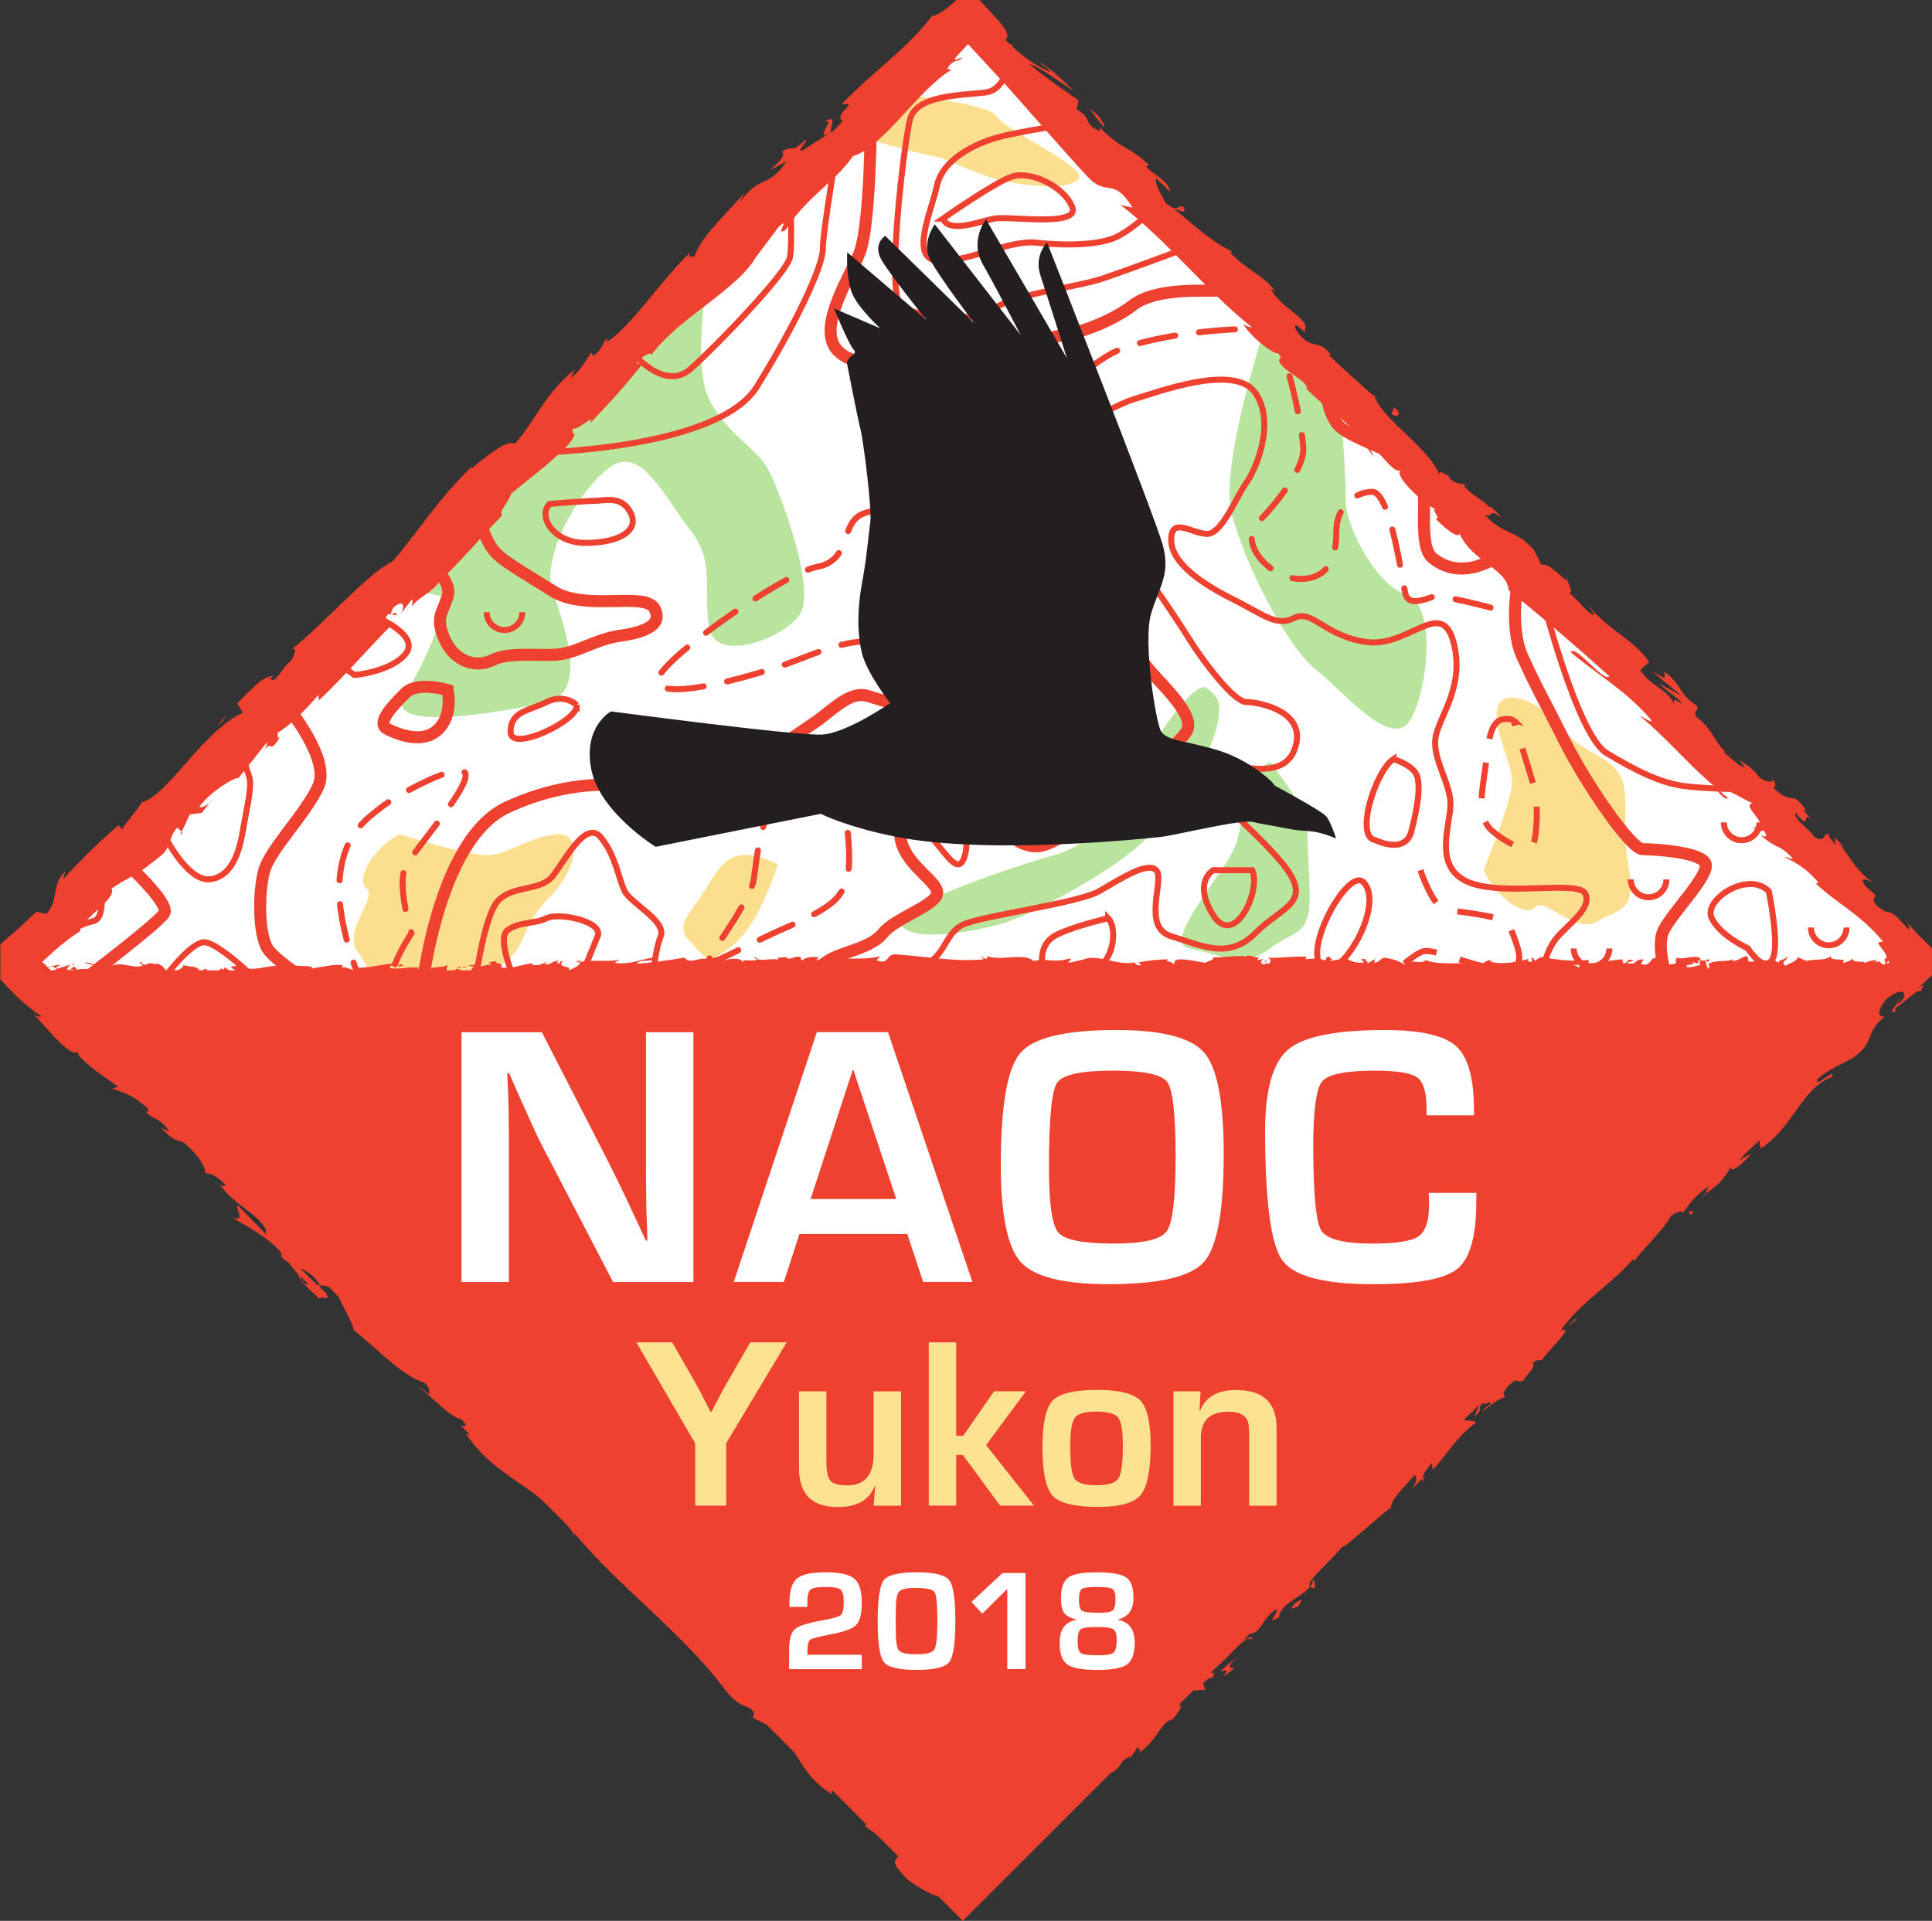 <?xml version="1.0" encoding="UTF-8" standalone="no"?>
<!-- Created with Inkscape (http://www.inkscape.org/) -->
<svg id="svg2" xmlns:inkscape="http://www.inkscape.org/namespaces/inkscape" xmlns:rdf="http://www.w3.org/1999/02/22-rdf-syntax-ns#" xmlns="http://www.w3.org/2000/svg" sodipodi:docname="naoc2018.svg" xml:space="preserve" viewBox="0 0 201.06 199.92" version="1.1" xmlns:cc="http://creativecommons.org/ns#" xmlns:dc="http://purl.org/dc/elements/1.1/" inkscape:version="0.91 r13725" xmlns:sodipodi="http://sodipodi.sourceforge.net/DTD/sodipodi-0.dtd"><rect x="0" y="0" width="201.06" height="199.92" fill="#333333" stroke="none"/><sodipodi:namedview id="namedview4" fit-margin-left="0" inkscape:zoom="3.06" borderopacity="1" inkscape:current-layer="g10" inkscape:cx="100.76425" inkscape:cy="100.48462" inkscape:window-maximized="0" showgrid="false" fit-margin-right="0" bordercolor="#666666" inkscape:window-x="386" guidetolerance="10" objecttolerance="10" inkscape:window-y="50" fit-margin-bottom="0" inkscape:window-width="995" inkscape:pageopacity="0" inkscape:pageshadow="2" pagecolor="#ffffff" gridtolerance="10" inkscape:window-height="869" fit-margin-top="0"/><g id="g10" inkscape:label="naoc2018-orig" inkscape:groupmode="layer" transform="matrix(1.25 0 0 -1.25 -281.74 594.43)"><g id="g12" transform="translate(305.98 316.33)"><path id="path14" d="m0 0-79.14 79.141 79.139 79.139 79.141-79.14-79.14-79.14z" inkscape:connector-curvature="0" fill="#fff"/></g><g id="g24" transform="translate(284.43 453.3)"><path id="path26" d="m0 0s-1.5-8 0-11 4-4 5-6 4-10 2.5-12-7-4-7.5-1 0.5 5.5-1.5 8-4 7-6.5 5.5-6.063-7.438-5.031-10.469c1.031-3.031 2.968-8.469-0.5-9.25-3.469-0.781-14.032-2.719-11.75 0.75 2.281 3.469 3.5 8 3.5 8l-5.219 0.969 27 26.5z" fill-rule="evenodd" inkscape:connector-curvature="0" fill="#b9e49d"/></g><g id="g28" transform="translate(330.65 448.09)"><path id="path30" d="m0 0s-3.719-11.281-2.719-15.281 4.5-11 7-13 6.5-7 8-4 1.938 9.562-0.531 10.281-4.969 5.719-4.969 7.719-0.281 6.031-0.281 6.031l-6.5 8.25z" fill-rule="evenodd" inkscape:connector-curvature="0" fill="#b9e49d"/></g><g id="g32" transform="translate(348.91 403.11)"><path id="path34" d="m0 0c0.832-2.076 3.429-4.047 4.258-3.112 0.83 0.935 3.324-2.282 5.171-1.18 1.846 1.101 3.321 0.729 2.634 4.548-0.688 3.82 0.265 6.249-0.856 7.848-1.122 1.597-2.887 1.492-4.943 3.92-2.057 2.428-5.006 3.174-5.171 1.181-0.165-1.994 1.393-4.38 1.249-6.124s-2.342-7.081-2.342-7.081" fill-rule="evenodd" inkscape:connector-curvature="0" fill="#fcdf8e"/></g><g id="g36" transform="translate(298.9 467.84)"><path id="path38" d="m0 0s8.75-0.75 9.5-2 7.75-4.25 6.75-5.25-5.25-0.5-7.5 0.25-3.25 1.5-4.75 1.75-7.5 2-7.5 2l3.5 3.25z" fill-rule="evenodd" inkscape:connector-curvature="0" fill="#fcdf8e"/></g><g id="g40" transform="translate(258.65 406.09)"><path id="path42" d="m0 0c-2-1-3.75-3.75-2.75-4.5s-2-3.5-0.75-5.25 1-3.25 4.75-2.25 6.25 0.25 7.75 1.5 1.25 3 3.5 5.25 2.75 5.25 0.75 5.25-4.25-1.75-6-1.75-7.25 1.75-7.25 1.75" fill-rule="evenodd" inkscape:connector-curvature="0" fill="#fcdf8e"/></g><g id="g44" transform="translate(290.15 403.59)"><path id="path46" d="m0 0c-1.75 0.75-3.75 1.75-5.5-1.25s-3.25-3.75-1.75-5.25 1.25-2 3.5-0.25 3.75 6.75 3.75 6.75" fill-rule="evenodd" inkscape:connector-curvature="0" fill="#fcdf8e"/></g><g id="g48" transform="translate(331.15 412.09)"><path id="path50" d="m0 0c-1.25-0.25-2.25-4.25-2.75-6.5s-6.5-8.5-4-9 4.5-1.75 6.75 0 3.5 0.75 3.25 5.5 0 4.75-0.75 6.25-2.5 3.75-2.5 3.75" fill-rule="evenodd" inkscape:connector-curvature="0" fill="#b9e49d"/></g><g id="g52" transform="translate(325.65 418.34)"><path id="path54" d="m0 0c-1.5 0-5.25-6.25-6.75-8.75s-3-4.5-5.75-5.25-13.5-4.25-12.75-5.75 5.5-0.75 8.25 0 8.25 4 10.25 5.5 3 2.5 5.25 5.75 2.75 5.5 2.75 6.75-1.25 1.75-1.25 1.75" fill-rule="evenodd" inkscape:connector-curvature="0" fill="#b9e49d"/></g><g id="g56" transform="translate(235.9 403.67)"><path id="path58" d="m0 0s3.666-3.333 3.166-4.167c-0.5-0.833-6.666-5.5-6.666-5.5" inkscape:connector-curvature="0" stroke="#ee412f" fill="none"/></g><g id="g60" transform="translate(249.4 416.59)"><path id="path62" d="m0 0s3.5-4.25 2.5-6.5-4-5.25-4.5-7-0.5-5.25 0.25-6.5 5-3.75 5-3.75" inkscape:connector-curvature="0" stroke="#ee412f" fill="none"/></g><g id="g64" transform="translate(260.4 392.34)"><path id="path66" d="m0 0s1.25 13.25 7.25 16 10.5 1.75 14 1.5 10 4.5 11.5 5.5 3 2.75 4.5 2.25 6.25-1.5 5.5-3.5-3.25-6.25-2.75-8.5 3.25-3.5 3-4.5-3.5-2-4.5-3.25-3.25-1.5-4.5-2.25-2.25-2.25-2.25-2.25" inkscape:connector-curvature="0" stroke="#ee412f" fill="none"/></g><g id="g68" transform="translate(262.65 418.09)"><path id="path70" d="m0 0s-2.5 0.75-3.5-0.25-2.5-2.5-1.5-3 3-1.25 4.25 0 0.75 3.25 0.75 3.25z" inkscape:connector-curvature="0" stroke="#ee412f" fill="none"/></g><g id="g72" transform="translate(260.65 429.09)"><path id="path74" d="m0 0s2.5-1.75 2-3.25-1-1.75-0.25-3.5 2.5-2.5 4-1.75 4.25 0.25 5.75 0.5 3 1.25 4.75 1.5 3.75 0.75 3 2.25-5.75-0.25-8.5 1.5-4.25 2.5-5 3.5-1.25 3-1.25 3" inkscape:connector-curvature="0" stroke="#ee412f" fill="none"/></g><g id="g76" transform="translate(297.9 466.09)"><path id="path78" d="m0 0s0-9.5-1-11.75-3.5-6.25-1.75-8 4-0.25 4-0.25-2.25-4.25-0.75-4.75 5 2 6 2 3-0.5 4.5 0.75 2.75 3.25 4.75 3.5 4.75 1.5 6 2.5 3.5 1.25 5.5 1.25h4.25" inkscape:connector-curvature="0" stroke="#ee412f" fill="none"/></g><g id="g80" transform="translate(335.65 445.59)"><path id="path82" d="m0 0s-0.25-4.5 1.5-5.75 5.75-2.25 6.5-3.75-0.298-5.938 1-7c2.75-2.25 6 0.5 6 0.5" inkscape:connector-curvature="0" stroke="#ee412f" fill="none"/></g><g id="g84" transform="translate(316.65 422.84)"><path id="path86" d="m0 0c0.75-1.5 3.25-1.25 4-2.5s4.5-4.25 3.5-5.75-9.75-9.25-12.25-9.5-4.5 3.25-3.75 5 4 2.75 5 4.5 0.25 6.5 0 7.75-0.5 3 1 4 3.25 0.75 3.25-0.25-0.75-3.25-0.75-3.25z" inkscape:connector-curvature="0" stroke="#ee412f" fill="none"/></g><g id="g88" transform="translate(238.9 406.34)"><path id="path90" d="m0 0s2-4.25 4-4 2.5 2.75 2.75 4.25 0.75 3.5 0.5 4.25l-0.75 2.25" inkscape:connector-curvature="0" stroke="#ee412f" stroke-width=".5" fill="none"/></g><g id="g92" transform="translate(233.64 402.59)"><path id="path94" d="m0 0s0.75-3.5-0.5-3.75-3.25-1.5-3.25-1.5l-0.5 1.75" inkscape:connector-curvature="0" stroke="#ee412f" stroke-width=".5" fill="none"/></g><g id="g96" transform="translate(238.65 393.59)"><path id="path98" d="m0 0s2.5 3.5 3.75 3.5 5-3.75 5-3.75" inkscape:connector-curvature="0" stroke="#ee412f" stroke-width=".5" fill="none"/></g><g id="g100" transform="translate(264.9 393.34)"><path id="path102" d="m0 0s0.75 6 2 7.25 3.5 0.75 4.5 2 2.75 4.75 4 3.25 1.5-3.5 2-4.5 3.5-2.5 3-3.75-0.75-4-0.75-4" inkscape:connector-curvature="0" stroke="#ee412f" stroke-width=".5" fill="none"/></g><g id="g104" transform="translate(268.4 393.59)"><path id="path106" d="m0 0s-1.75 3.75-0.75 4.5 2.25 0.5 3.25 1 4.75-0.25 4.25-1.5-1.75-4.25-1.75-4.25" inkscape:connector-curvature="0" stroke="#ee412f" stroke-width=".5" fill="none"/></g><g id="g108" transform="translate(277.9 446.34)"><path id="path110" d="m0 0s2.75-3.5 5-1.5 8 8 8.25 9.25 0 5.25 0 5.25" inkscape:connector-curvature="0" stroke="#ee412f" stroke-width=".5" fill="none"/></g><g id="g112" transform="translate(309.4 471.84)"><path id="path114" d="m0 0s0.25-3.75-2-4-5.75-0.25-6.25-2.25-2-14.5-0.75-15.5 6-1.5 7.75-0.25 6.75 1.75 9 2.5 8.25 3 8.25 3" inkscape:connector-curvature="0" stroke="#ee412f" stroke-width=".5" fill="none"/></g><g id="g116" transform="translate(315.15 465.34)"><path id="path118" d="m0 0s-5-0.75-6.75-1.25-4.5-1.75-5-4-2.25-6 0-6.25 6 1.75 8.25 1.5 5.25-0.25 6.75 0.5 3.25 2.5 3.25 2.5" inkscape:connector-curvature="0" stroke="#ee412f" stroke-width=".5" fill="none"/></g><g id="g120" transform="translate(303.9 457.34)"><path id="path122" d="m0 0c0.5-1.25 3-0.25 4.25 0s7.25-0.75 6.5 1-3.5 3-5 2.5-5.75-3.5-5.75-3.5z" inkscape:connector-curvature="0" stroke="#ee412f" stroke-width=".5" fill="none"/></g><g id="g124" transform="translate(298.15 392.84)"><path id="path126" d="m0 0s1.5 1.75 3.75 2.25 2 2.75 3.75 3.5 9.5 1.75 11.25 2.75 4 2.5 4.75 1.75-1.25-4.75 1.25-5.5 4.75-2 7 0.25 4.75 2.5 2.5 5.5-8.25 7.5-7.25 8.5 6.75-2 8 1.25-3 4-4 4-3.5 3.25-4.75 5.25-4.75 7.25-5.75 7.75-8 4.25-7 6.5 6.5 5.25 8.25 5.75 8.25 3 10 0.5 0-6.5-0.75-7.5-2-4.25-3.25-4.25-3 1.5-3-0.5 2.75-3.75 5.25-5 3.5-2.25 5-1.5 2.5-1.5 6-2 6.25 3.75 7.25 0-1.25-6.25-1.5-8 1.25-3.75 1.25-5.5-1.5-5.25 1.5-6.5 9.25 0.25 9.75-1-1.5-2.5-2.5-3.75-1.5-4.25-1.5-4.25" inkscape:connector-curvature="0" stroke="#ee412f" stroke-width=".5" fill="none"/></g><g id="g128" transform="translate(351.9 427.84)"><path id="path130" d="m0 0s-1-4.25 0.25-7 1.75-3.5 3.5-7 5.5-9 6.5-9 5-0.25 5.25-1.25-2.75-4-3.5-5.5 0.5-4.75 0.5-4.75" inkscape:connector-curvature="0" stroke="#ee412f" fill="none"/></g><g id="g132" transform="translate(353.65 426.34)"><path id="path134" d="m0 0s3-12 5.5-13.5 4.5-2.5 6.5-2.75 4.75-0.25 4.75-0.25" inkscape:connector-curvature="0" stroke="#ee412f" stroke-width=".5" fill="none"/></g><g id="g136" transform="translate(372.65 401.34)"><path id="path138" d="m0 0c-1.75 1.75-5.5-0.75-4.75-2.25s3-2.5 3-2.5 1.25-2 2-1-0.25 5.75-0.25 5.75z" inkscape:connector-curvature="0" stroke="#ee412f" stroke-width=".5" fill="none"/></g><g id="g140" transform="translate(308.65 427.09)"><path id="path142" d="m0 0c-1 2-6.5 0-5.75-2s1.5-1.75 3.5-1.25 2.25 3.25 2.25 3.25z" inkscape:connector-curvature="0" stroke="#ee412f" stroke-width=".5" fill="none"/></g><g id="g144" transform="translate(271.15 433.59)"><path id="path146" d="m0 0c-1-1 0.25-3.25 3-3.25s4.5 1 3.75 2.5-2.25 1-3 1-3.75-0.25-3.75-0.25z" inkscape:connector-curvature="0" stroke="#ee412f" stroke-width=".5" fill="none"/></g><g id="g148" transform="translate(269.9 437.84)"><path id="path150" d="m0 0s15.25 0.25 18.5 5.5 5.5 10 5.5 11.5 1.25 8.75 1.25 8.75" inkscape:connector-curvature="0" stroke="#ee412f" stroke-width=".5" fill="none"/></g><g id="g152" transform="translate(256.9 424.09)"><path id="path154" d="m0 0s3.5-1.5 2.25-3-4.25-1.75-4.25-1.75l-1.75 1.25" inkscape:connector-curvature="0" stroke="#ee412f" stroke-width=".5" fill="none"/></g><g id="g156" transform="translate(273.4 416.84)"><path id="path158" d="m0 0c0.25-1.25-5.5-4-5.5-2.25s1.5 1.75 3 2.5 2.5-0.25 2.5-0.25z" inkscape:connector-curvature="0" stroke="#ee412f" stroke-width=".5" fill="none"/></g><g id="g160" transform="translate(329.65 403.09)"><path id="path162" d="m0 0c0.75-1.75-1.5-6.5-3.25-3.75s0 3.75 0 3.75h3.25z" inkscape:connector-curvature="0" stroke="#ee412f" stroke-width=".5" fill="none"/></g><g id="g164" transform="translate(338.9 402.09)"><path id="path166" d="m0 0c1.879-1.879-2-8.5-3.5-7s2.25 8.25 3.5 7z" inkscape:connector-curvature="0" stroke="#ee412f" stroke-width=".5" fill="none"/></g><g id="g168" transform="translate(341.4 412.34)"><path id="path170" d="m0 0c-1.5-1-3.25-6.501-1.5-6.751 0 0 2.5-1.249 3 0.751s0.75 3.5 0.5 4.5-2 1.5-2 1.5z" inkscape:connector-curvature="0" stroke="#ee412f" stroke-width=".5" fill="none"/></g><g id="g172" transform="translate(255.9 392.59)"><path id="path174" d="m0 0s-2.5 5.5-2.25 9.5 2.25 5.25 3.5 6.25 6.75 4 7 2.75-4.25-6.25-5-7.75 0.5-5.5 0.5-5.5-1.5-2.25-1.5-3.25 0.5-2.5 0.5-2.5" inkscape:connector-curvature="0" stroke="#ee412f" stroke-linecap="round" stroke-dasharray="3, 2" stroke-width=".5" fill="none"/></g><g id="g176" transform="translate(294.4 410.84)"><path id="path178" d="m0 0c1.5-1 2-7 1.5-8.5s-1-2.25-5-4-6.75-3.5-6.5-2.75 3.5 5 3.75 6.75 0.5 4.5 1.5 6 4.75 2.5 4.75 2.5z" inkscape:connector-curvature="0" stroke="#ee412f" stroke-linecap="round" stroke-dasharray="3, 2" stroke-width=".5" fill="none"/></g><g id="g180" transform="translate(315.65 429.59)"><path id="path182" d="m0 0s-3.25-0.75-4.5-2-1-6.25-2.5-8.25-5.25 0-8.25 2-7-0.25-10-1.25-9.25-2.75-10.25-1.5 10.5 9.25 13.25 9.75 2 3.25 3.5 4.25 6.5 0.25 8 1.75 10 10.5 13.5 12 10.5 2 12.25 1.75 3.25-8.5 3.25-10-2-4.25-3.75-6 1-4.75 3.5-4.75 3 2 3 4 1.5 3.25 3 3.25 2.5-7.5 2.75-8.5 1.5-0.5 2.25-0.25 5.25-1 5.25-1" inkscape:connector-curvature="0" stroke="#ee412f" stroke-linecap="round" stroke-dasharray="3, 2" stroke-width=".5" fill="none"/></g><g id="g184" transform="translate(343.65 403.09)"><path id="path186" d="m0 0s1-3 2-3.25 5.25-0.5 5.5-1.5 1.75-3.5-0.5-3.5-5.75 1.75-6.75 1.5-3.75-3-3.75-3" inkscape:connector-curvature="0" stroke="#ee412f" stroke-dasharray="3, 2" stroke-width=".5" fill="none"/></g><g id="g188" transform="translate(351.4 415.59)"><path id="path190" d="m0 0c-1.75 0.5-2-1-2.25-3.25s-1-4.75 0.5-6 3.25-2 3.5-0.75 0.25 3.25 0 4.25-1.75 5.75-1.75 5.75z" inkscape:connector-curvature="0" stroke="#ee412f" stroke-dasharray="3, 2" stroke-width=".5" fill="none"/></g><g id="g192" transform="translate(304.65 410.09)"><path id="path194" d="m0 0c-1.25-0.5-2.75-3-1.5-4.5s2-2.75 2.5-1.5 0 4 0 4.75-1 1.25-1 1.25z" inkscape:connector-curvature="0" stroke="#ee412f" stroke-width=".5" fill="none"/></g><g id="g196" transform="translate(317.65 399.09)"><path id="path198" d="m0 0c0.75-0.75 0.5-3.25-0.75-4s-3.5-2.5-4.25-1.25-0.75 3 0.5 3.75 4.5 1.5 4.5 1.5z" inkscape:connector-curvature="0" stroke="#ee412f" stroke-width=".5" fill="none"/></g><g id="g200" transform="translate(317.65 414.59)"><path id="path202" d="m0 0c0.75-1.75-6.5-8.5-6.25-6.5s1.75 4 2.75 4.75 3.5 1.75 3.5 1.75z" inkscape:connector-curvature="0" stroke="#ee412f" stroke-width=".5" fill="none"/></g><g id="g204" transform="translate(356.41 396.57)"><path id="path206" d="m0 0c0-0.82 0.664-1.484 1.484-1.484 0.821 0 1.485 0.664 1.485 1.484" inkscape:connector-curvature="0" stroke="#ee412f" stroke-width=".5" fill="none"/></g><g id="g208" transform="translate(265.91 424.57)"><path id="path210" d="m0 0c0-0.82 0.664-1.484 1.484-1.484 0.821 0 1.485 0.664 1.485 1.484" inkscape:connector-curvature="0" stroke="#ee412f" stroke-width=".5" fill="none"/></g><g id="g212" transform="translate(361.16 402.32)"><path id="path214" d="m0 0c0-0.82 0.664-1.484 1.484-1.484 0.821 0 1.485 0.664 1.485 1.484" inkscape:connector-curvature="0" stroke="#ee412f" stroke-width=".5" fill="none"/></g><g id="g216" transform="translate(367.16 395.57)"><path id="path218" d="m0 0c0-0.82 0.664-1.484 1.484-1.484 0.821 0 1.485 0.664 1.485 1.484" inkscape:connector-curvature="0" stroke="#ee412f" stroke-width=".5" fill="none"/></g><g id="g220" transform="translate(376.16 398.32)"><path id="path222" d="m0 0c0-0.82 0.664-1.484 1.484-1.484 0.821 0 1.485 0.664 1.485 1.484" inkscape:connector-curvature="0" stroke="#ee412f" stroke-width=".5" fill="none"/></g><g id="g224" transform="translate(368.91 407.07)"><path id="path226" d="m0 0c0-0.82 0.664-1.484 1.484-1.484 0.821 0 1.485 0.664 1.485 1.484" inkscape:connector-curvature="0" stroke="#ee412f" stroke-width=".5" fill="none"/></g><g id="g228" transform="translate(305.55 315.61)"><path id="path230" d="m0 0-79.141 79.14 158.28-0.002-79.139-79.138z" inkscape:connector-curvature="0" fill="#ee412f"/></g><g id="g232" transform="translate(307.1 319.02)"><path id="path234" d="m0 0c-0.063-0.267 0.261-0.403 0.669 0.095l-0.069 0.714-0.6-0.809z" inkscape:connector-curvature="0" fill="#ee412f"/></g><g id="g236" transform="translate(310.87 321.35)"><path id="path238" d="m0 0c0.344 0.723 0.627 1.671-0.076 1.683-0.153-0.903-0.439-0.874-0.56-1.891-0.41-0.498-0.918-0.666-0.986-0.445-0.06-0.261-0.789-0.621-0.789-1.11 0.892 0.289 1.652 1.026 2.184 2.056 0.254 0.082 0.194-0.183 0.227-0.293" inkscape:connector-curvature="0" fill="#ee412f"/></g><g id="g240" transform="translate(355.83 365.09)"><path id="path242" d="m0 0-0.332-0.239 0.332 0.239z" inkscape:connector-curvature="0" fill="#ee412f"/></g><g id="g244" transform="translate(383.53 392.35)"><path id="path246" d="m0 0c-0.2-0.219-0.248-0.345-0.224-0.391 0.168 0.221 0.305 0.404 0.224 0.391" inkscape:connector-curvature="0" fill="#ee412f"/></g><g id="g248" transform="translate(383.96 399)"><path id="path250" d="m0 0 0.25-0.303c-0.069 0.142-0.155 0.268-0.25 0.303" inkscape:connector-curvature="0" fill="#ee412f"/></g><g id="g252" transform="translate(355.83 365.09)"><path id="path254" d="m0 0 0.856 0.612c-0.075 0.179-0.47-0.282-0.856-0.612" inkscape:connector-curvature="0" fill="#ee412f"/></g><g id="g256" transform="translate(316.05 328.4)"><path id="path258" d="m0 0-0.296-0.501 0.333 0.416-0.037 0.085z" inkscape:connector-curvature="0" fill="#ee412f"/></g><g id="g260" transform="translate(344.04 352.66)"><path id="path262" d="m0 0-0.223-0.224-0.027-0.342 0.25 0.566z" inkscape:connector-curvature="0" fill="#ee412f"/></g><g id="g264" transform="translate(334.8 343.3)"><path id="path266" d="m0 0c0.225 0.196-0.033 0.601-0.099 0.826 0.019-0.256-0.071-0.476-0.23-0.686 0.059-0.067 0.163-0.115 0.329-0.14" inkscape:connector-curvature="0" fill="#ee412f"/></g><g id="g268" transform="translate(319.47 329.14)"><path id="path270" d="m0 0-0.215-0.308 0.215 0.308z" inkscape:connector-curvature="0" fill="#ee412f"/></g><g id="g272" transform="translate(350.76 359.24)"><path id="path274" d="m0 0 0.204-0.033-0.204 0.033z" inkscape:connector-curvature="0" fill="#ee412f"/></g><g id="g276" transform="translate(294.85 330.57)"><path id="path278" d="m0 0-0.058-0.06c0.088-0.02 0.128-0.013 0.058 0.06" inkscape:connector-curvature="0" fill="#ee412f"/></g><g id="g280" transform="translate(303.98 318.15)"><path id="path282" d="m0 0-0.167 0.132-0.218-0.153 0.385 0.021z" inkscape:connector-curvature="0" fill="#ee412f"/></g><g id="g284" transform="translate(375.8 408.01)"><path id="path286" d="m0 0 0.033-0.043c0.263-0.189 0.128-0.068-0.033 0.043" inkscape:connector-curvature="0" fill="#ee412f"/></g><g id="g288" transform="translate(293.99 465.36)"><path id="path290" d="m0 0c1.188 0.597-1.073-1.833 0.601-0.818-0.255 0.005 0.704 1.739-0.601 0.818" inkscape:connector-curvature="0" fill="#ee412f"/></g><g id="g292" transform="translate(316.33 328.6)"><path id="path294" d="m0 0 0.378 0.386c-0.185-0.163-0.3-0.282-0.378-0.386" inkscape:connector-curvature="0" fill="#ee412f"/></g><g id="g296" transform="translate(294.59 464.55)"><path id="path298" d="m0 0 0.003-0.003 0.169 0.108-0.172-0.105z" inkscape:connector-curvature="0" fill="#ee412f"/></g><g id="g300" transform="translate(355.82 427.59)"><path id="path302" d="m0 0 0.056-0.347c0.028 0.041 0.023 0.128-0.056 0.347" inkscape:connector-curvature="0" fill="#ee412f"/></g><g id="g304" transform="translate(370.09 412.38)"><path id="path306" d="m0 0-0.32 0.408c0.114-0.174 0.22-0.302 0.32-0.408" inkscape:connector-curvature="0" fill="#ee412f"/></g><g id="g308" transform="translate(347.7 434.78)"><path id="path310" d="m0 0c-0.173 0.224-0.193 0.337-0.51 0.563l0.042-0.123c0.144-0.052 0.295-0.162 0.468-0.44" inkscape:connector-curvature="0" fill="#ee412f"/></g><g id="g312" transform="translate(339.73 442.74)"><path id="path314" d="m0 0 0.079-0.215 0.271-0.234-0.35 0.449z" inkscape:connector-curvature="0" fill="#ee412f"/></g><g id="g316" transform="translate(270.48 354.61)"><path id="path318" d="m0 0c0.081-0.268 0.086-0.48 0.07-0.666 0.113 0.358 1.367-0.728-0.07 0.666" inkscape:connector-curvature="0" fill="#ee412f"/></g><g id="g320" transform="translate(316.24 328.22)"><path id="path322" d="m0 0c-0.037 0.13-0.01 0.239 0.094 0.379l-0.247-0.282c0.026-0.073 0.067-0.124 0.153-0.097" inkscape:connector-curvature="0" fill="#ee412f"/></g><g id="g324" transform="translate(344.76 432.49)"><path id="path326" d="m0 0-1.216 1.315c0.321-0.386 0.765-0.863 1.216-1.315" inkscape:connector-curvature="0" fill="#ee412f"/></g><g id="g328" transform="translate(243.08 409.01)"><path id="path330" d="m0 0-0.251-0.331c0.12 0.105 0.212 0.218 0.251 0.331" inkscape:connector-curvature="0" fill="#ee412f"/></g><g id="g332" transform="translate(339.74 437.51)"><path id="path334" d="m0 0c-0.109 0.343-0.28 0.65-0.484 0.942l-0.232 0.061 0.716-1.003z" inkscape:connector-curvature="0" fill="#ee412f"/></g><g id="g336" transform="translate(270.55 353.94)"><path id="path338" d="m0 0v0.006-0.006z" inkscape:connector-curvature="0" fill="#ee412f"/></g><g id="g340" transform="translate(250.85 368.62)"><path id="path342" d="m0 0c-0.422 0.327-0.482 0.518-0.466 0.638 0.183-0.172 0.401-0.367 0.695-0.617l0.084-0.002-0.313-0.019zm-2.71 7.303c0.276-0.301 0.632-0.662 1.014-1.039-0.032-0.198-0.239-0.226-0.472 0.018 0.207-0.053-0.286 0.572-0.542 1.021m2.372-2.362 0.007 0.007c0.249-0.236 0.463-0.435 0.6-0.563-0.126 0.117-0.301 0.277-0.607 0.556m29.163-27.166c-1.196 1.216-0.994 0.14-1.499 0.147-1.563 1.315-0.345 0.987-0.612 1.7-1.014 0.782-2.103 1.072-2.756 1.76 0.021 0.121-0.083 0.277 0.16 0.215-1.297 0.603-2.838 2.801-4.38 3.475l-0.036 0.252c-0.04-0.398-0.234-0.647-0.427-0.767-0.549 0.533-1.278 0.728-1.197 1.215 0.321-0.339 0.464-0.251 0.709-0.318l-0.69 0.442c-0.1 0.92 0.914-0.631 1.217-0.329-1.237 0.973-2.863 1.921-3.594 2.883 0.223 0.577 2.114-1.845 1.341-0.359l1.156-1.462c-0.369 1.632 0.752-0.84 0.508 0.755-1.607 1.84-2.132 1.722-3.734 3.559-0.609 0.165-0.201-0.457-0.811-0.293-2.843 2.044-0.916 2.931-3.246 4.194-0.732 0.198-1.418-0.128-2.431 1.418l0.89 0.017c-1.624 1.713-1.603 0.303-3.046 2.354 0.487-0.133 1.461-1.161 1.262-0.855-0.775 1.489-1.056 0.544-1.927 1.414l0.221 0.581c-1.84 1.714-4.086 3.381-6.128 5.275 0.23 0.012 0.692-0.201 0.354 0.382-2.682 2.28-5.247 5.346-7.403 7.977l-1.26 0.569c-0.209 0.215-0.238 0.55 0.059 0.387-0.802 1.064-0.268-0.172-0.853 0.142-0.554 0.506-0.501 0.899-0.061 0.667-1.94 1.352-5.321 4.057-6.685 6.162l0.441-0.236c-1.21 1.492-2.233 0.815-3.162 2.39l0.299-0.179c-1.389 1.541-2.974 3.042-4.424 4.502l-0.035 0.034-0.016 0.017-0.009 0.009-0.004 0.004c0-0.916-0.002 2.052-0.001-2.052l0.002 0.002 0.068 0.068 0.137 0.134 0.272 0.268 0.542 0.52 1.073 0.977c0.71 0.619 1.41 1.162 2.1 1.59-0.073 0.924 3.123 2.679 2.617 3.562 2.017 1.329 1.663 0.726 4.251 2.851 0.662 0.598 0.505 1.373 1.21 2.224l0.383-0.345 0.675 1.438 0.997 0.128 0.637 0.823c-0.313-0.269-0.782-0.455-0.843-0.306 0.976 1.305 3.033 2.527 3.248 2.368l2.39 3.005c0.086-0.206-0.316-0.708-0.579-1.158 1.069 1.811 0.644-0.121 1.624 1.538-0.259-0.094-0.121 0.312-0.165 0.416 0.878 0.438 2.378 1.933 3.392 3.134l0.039-0.464c2.064 1.938 4.097 4.34 6.347 6.58-0.922-0.688-1.17-0.07-0.554 0.631l0.647-0.121c0.188 0.663-0.832-0.542-0.25 0.621 0.883 0.795 1.001 0.127 0.644-0.479l0.886 1.153c0.175-0.055-0.004-0.355 0.08-0.564 0.18 0.658 2.147 1.375 2.336 2.394l0.171-0.057c2.249 2.242 3.134 3.392 4.944 5.24-0.296 0.367 0.493 1.008 0.77 1.821 1.449 1.238 3.201 2.47 4.793 4.117 0.972 1.303 0.052 0.612 0.366 1.321 0.385-0.217 1.973 1.429 1.352 0.372 1.895 1.992 2.422 2.543 4.634 5.246-0.39-0.144-0.743-0.39-0.69-0.132 0.396 0.496 1.141 0.888 1.222 0.679l-0.087-0.148c2.307 3.211 7.248 5.487 8.815 8.313l-0.092-0.154 1.95 2.606c1.1 0.997-0.401-0.856 0.561-0.266 1.954 2.96 3.956 3.808 5.643 6.169 2.458 0.675 5.496 5.621 8.179 7.167l-0.331 0.087c0.341 0.752 0.782 0.54 1.232 0.896-0.22 0.105-0.781-0.405-0.557 0.05l1.691 1.807 0.436 0.446 0.22 0.222 0.028 0.027c2.408 0.002-3.277 0.003-2.69 0.001l0.003-0.004 0.008-0.007 0.013-0.013 0.055-0.056 0.111-0.111 0.88-0.896 3.448-3.725c2.271-2.536 4.502-5.141 6.78-7.608 1.68-1.792 2.071 0.101 3.759-2.589l-1.012 0.231c3.971-3.036 7.148-7.178 10.973-10.212-0.293 0.116-0.416 0.004-0.75 0.34 0.441-1.007 2.665-2.692 2.908-2.473 0.508-0.56-0.085-0.333 0.126-0.78 0.56-0.893 2.186-1.462 2.29-2.13 0.021-0.11-0.296 0.113-0.45 0.224 0.61-0.336 2.17-2.241 2.043-1.461 1.133-1.442 2.607-2.317 3.44-3.537 1.035-0.304 2.029-2.378 2.757-2.075-0.625-0.441 1.826-2.687 2.892-3.25-0.435 0.111 0.541-0.874-0.002-0.779 0.936-0.92 1.886-1.673 1.999-1.237 1.072-2.349 3.952-2.926 4.097-4.707 3.046-2.472 5.793-4.831 8.4-7.187-0.622-0.443-2.797 2.689-3.249 2.025 2.574-2.135 4.388-3.037 6.595-5.499 0.532-0.678-0.575 0.112-0.87 0.225 2.573-2.132 4.5-4.596 6.882-6.399-0.054-0.044-0.335 0.128-0.589 0.301 0.43-0.396 0.881-1.038 1.077-0.75l-0.468 0.337c-0.308 1.01 2.371-0.905 2.63-0.794-1.393 0.008 1.893-2.24-0.095-2.004 0.317-0.226 0.772-0.452 0.872-0.228 0.355-0.45 0.389-0.672-0.203-0.447 1.608-1.346 1.342-0.564 2.674-1.909-0.121-0.111-0.437 0.113-0.713 0.114 0.905-0.45 1.814-0.903 2.846-2.133-0.138-0.002-0.098-0.225-0.434 0.114 1.979-1.906 3.919-2.703 5.829-5.055-1.136 0.121 0.559-0.893 0.232-1.445l1.277-1.015-0.246 0.673 0.775-0.689 0.025-0.019 0.012-0.01c0.001 0.764 0.001-1.713 0.001 1.714l-0.001-0.001-0.001-0.001-0.002-0.003-0.005-0.007-0.039-0.049-0.078-0.1-0.151-0.198-0.298-0.392c-0.394-0.517-0.787-0.998-1.291-1.357l0.564 0.927-1.796-1.965 1.231 0.898c-0.789-1.243 0.666-0.449-0.793-1.663 0.226 0.317-1.01-0.998-1.793-1.262l0.004 0.004c-0.357-0.636-0.721-1.294-1.573-1.928-0.333-0.051-0.331 0.643-0.55 0.611-0.121-0.859-2.248-2.454-2.478-3.465 0.116 0.298-0.105 0.54-0.22 0.518l-0.113-0.71c-0.56-0.369-0.674-0.39-0.784-0.13-1.453-1.344 1.003-0.115-0.897-1.535 0.106 0.156-0.001 0.138 0.225 0.455-1.793-1.542-3.032-3.412-4.711-4.796-0.895-0.009 1.23 1.447 0.339 1.303-2.129-2.29-4.043-5.106-6.286-7.138l0.448 0.349c0.328-0.922-1.901-1.284-2.687-2.66 0.219 0.312 0 0.694-0.002 0.554-1.565-1.363-2.84-3.147-4.861-5.562l0.114 0.436c-1.006-0.72-2.354-2.191-3.359-3.049-0.118-0.436-0.676-0.943-0.118-0.854-3.79-1.957-4.991-5.971-8.303-7.759 0.303 0.306 0.586 0.867 0.342 0.626l-2.023-2.321c0.444-0.099 0.45 0.121 1.118 0.365-0.113-0.437-0.602-1.174-1.14-1.712 0.796 1.156-0.445 0.428-1.019 0.159 0.155-0.015 0.101-0.25 0.223-0.299-1.62-0.65 0.357-0.738-1.518-1.961l-0.061 0.225c-0.505-0.654-0.851-1.375-1.518-1.96-0.573 0.055 0.47 0.764 0.251 1.063-0.861-0.895-1.136-2.329-2.244-2.81 0.285 0.461 0.819 0.999 1.105 1.459-1.234-0.496-1.241-0.691-1.943-1.275l0.071 0.056-1.654-1.319 0.479 0.278c-0.277-1.92-2.087-2.388-3.029-4.405 0.93 1.947-0.057 0.532-0.304 1-0.477-0.28-1.162-0.743-1.099-0.479-0.411-0.988-1.395-0.941-1.961-2.349-0.159 0.07-0.76-0.738-0.89-0.291-0.819-1 0.415 0.015 0.483-0.206-1.009-1.794-3.772-2.819-5.25-5.374-1.517-1.961-1.451-2.67-2.872-4.477-0.728-0.36 0.028 0.865 0.028 0.865-1.048-0.71-1.678-1.401-2.375-2.361 0.068 0.267-0.19 0.18-0.571 0.056-0.634-0.694-0.026-0.863-1.072-1.569 0.023 0.278 0.011 0.676 0.202 1.125-0.677-0.889-1.236-1.877-1.943-2.791-0.415-0.015 0.186 0.793 0.341 1.21-0.822-1.001-2.179-2.542-2.144-3.141l0.697 0.472c-0.315-0.349-0.441 0.1-0.255 0.404 0.532 1.03 1.236 1.016 1.396 0.945l-0.505-0.651c1.269-0.082 2.211 2.427 3.413 3.548l0.006-0.974 0.785 1.599c0.381 0.126 0.828 0.026 0.327-0.622 1.076 0.591 0.564 0.912 1.549 1.359 0.121 0.036 0.11-0.023 0.055-0.116l0.669 0.96c-0.057-0.262 0.481-0.211-0.089-0.64 1.743 1.178 1.988 2.723 2.909 2.902l-0.092-0.152c1.862 2.193-0.165 0.556 0.934 2.5l1.911 0.134-0.16 0.56c0.222 0.196 0.663 0.583 0.731 0.362 0.531 1.025-0.291 0.024-0.071 0.708 1.335 0.679 2.623 2.928 3.423 2.582 0.088 0.634-1.174-0.751-0.29 0.514 0.924-0.311 1.137 1.348 2.339 1.984 0.037-0.601-1.004-1.302 0.201-0.667 0.018 1.092 1.908 1.673 2.581 2.551-0.392 0.465 1.508 1.866 2.667 3.31 0.061-0.226 2.685 2.213 4.05 3.269l0.036-0.106c-0.199 0.667 1.132 1.834 1.951 2.833 0.225-0.296 0.162-0.561-0.214-1.169l0.854 0.855c0.063 0.341 0.256 0.682 0.762 1.285l0.108-0.539c1.119 1.157 1.909 2.673 3.59 3.921-0.22 0.384-2.005-0.323-0.658 1.426 0.22-0.105 0.556-0.327 0.218-0.8 0.112 0.155 0.337 0.61 0.675 0.807l-0.345-0.893c0.789 0.546 0.12 0.579 0.678 1.086 0.223-0.244 0.562 0.228 0.67-0.033-0.114-0.159-0.562-0.368-0.674-0.665 0.643 0.56 1.507 1.149 1.923 1.212-0.184 0.08-0.312 0.313 0.097 0.784 1.121 1.154 0.67 0.11 1.453 0.653 0.113 0.438 1.008 0.996 0.679 1.364 0.335 0.331 0.558 0.23 0.781 0.264 0.435 0.743 2.708 2.794 1.673 2.501l-0.176-0.127 0.082 0.112-0.005-0.005 0.005 0.005c1.584 2.276 4.206 3.813 5.973 5.877l0.113-0.12c1.01 1.277 2.466 2.624 3.031 3.69 0.338 0.338 1.012 0.585 1.005 0.303 0.786 0.961 0.754 1.189 2.208 2.261-0.675-1.083 0.483 0.122-0.751-1.05 1.236 1.034 1.68 1.105 2.58 2.643-0.116-0.714 1.23 0.48 1.681 1.108l-1.009-0.582c0.564 0.65 1.121 1.154 1.686 1.668l0.1-0.684c2.801 1.847 3.379 5.003 5.947 5.973 0.339 0.889-1.456-1.069-1.227-0.199 1.122 1.016 2.799 1.567 3.135 1.901 1.68 1.247 0.793 1.939 2.473 3.323-0.336-0.057-0.893 0.131 0.119 1.408 1.122 1.019 1.902 0.729 1.338-0.058-0.243-0.27-0.412-0.35-0.449-0.29-0.294-0.397-0.687-0.91-0.113-0.638l-0.001 0.278c0.674 0.388 2.13 1.875 2.014 1.3 0.675 0.941 0.116 0.575-0.555 0.049 0.393 0.292 0.724 0.572 1.024 0.847l0.43 0.41 0.102 0.102 0.026 0.026 0.003 0.004 0.002 0.001v0.001c0.001 0.999 0.001-2.237 0.001 2.241l-0.006 0.007-0.013 0.012-0.052 0.051-0.205 0.201c-0.547 0.533-1.108 1.064-1.746 1.839 0.148-0.302 0.191-0.673-0.032-0.448-1.898 2.244-1.178 0.646-2.642 1.989-0.585 1.01 0.794 0.222-0.797 1.457-0.718 1.007 0.189 0.554 0.646 0.325-1.558 1.017-2.227 2.583-2.914 3.367l0.791-0.565c-0.473 0.338-0.802 0.673-1.141 1.011l0.109-0.667c-0.349 0.447-0.686 0.785-0.562 0.894-0.594 0.227-0.151-0.779-1.217-0.216-0.387 0.672-1.768 1.463-1.581 2.018 1.544-1.795 0.19 0.557 1.663-0.795-0.317 0.228-0.648 0.562-0.999 1.01-0.017 0.102 0.134 0.021 0.264-0.067-1.265 1.929-1.154 0.315-2.801 1.979 0.42-0.001 0.014 0.78-0.3 1.005 0.663-0.67-0.03-0.667-0.803-0.216-0.899 1.224-1.275 1.033-1.812 1.608l0.559-0.712c-0.425 0.006-0.928 0.564-1.734 1.238 0.099 0.226 0.784-0.56 0.591-0.224-1.189 0.453-1.475 2.237-2.868 3.134-0.389 0.673 0.342 0.445-0.028 1.007-1.556 1.013-1.104 1.677-2.678 2.803 0.109-0.67 0.245-0.67-0.979 0.007l2.416-2.021-1.832 1.014c0.665-0.673 1.588-1.236 1.942-1.684-0.907 0.449-0.769 0.449-0.682-0.105-0.493 1.338-2.061 1.57-2.836 2.914l0.73 0.664c-1.281 1.903-3.186 2.472-5.078 4.714l0.544-0.786c-0.555 0-1.317 1.238-2.097 1.795 0.295 0.171-0.04 0.674-0.181 1.104-0.136-0.207-1.497 1.53-2.149 1.252l-0.616 1.23c-1.544 1.794-2.569 1.242-4.094 2.925 0.736-0.23 0.172 0.664 1.428-0.229-0.533 0.537-0.973 1.062-1.143 0.908-0.167 0.46-1.799 1.173-2.07 1.887-0.328 0.123-0.646-0.047-1.228 0.574-0.018 0.112 0.117 0.112 0.117 0.112-0.117-0.112-1.098 0.785-0.83 0.002-0.923 2.377-4.665 4.561-5.478 6.62-1.247 1.092-2.731 2.425-3.809 3.47 0.138 0.002 0.119 0.113 0.296-0.113-1.248 1.681-1.569 0.232-2.993 2.14-0.475 1.228 1.088-0.681 0.7-0.008 0.535 0.997-2.116 1.906-2.79 3.475l0.318-0.227c-0.597 1.118-2.382 1.801-3.727 3.257 0 0 0.135-0.002 0.123 0.106-1.348 0.568-3.289 2.252-4.745 3.489 0.719-0.119 0.77-0.453 0.819 0.108-0.647 0.56-0.312-0.667-1.602 0.454-0.229 0.556-0.954 1.568-0.745 2.008l1.155-1.119c-0.162 1.004-1.486 1.458-2.012 2.13l0.26 0.107c-1.802 1.683-2.289 1.244-4.129 3.15l0.055-0.333c-1.483 0.564-0.601 1.116-1.961 1.796l0.155 0.774c-0.787 0.563-2.814 1.915-4.113 3.038 1.031-0.341 2.624-1.581 3.706-2.253-0.666 0.673-2.309 2.241-2.888 2.36 0.316-0.225 0.769-0.451 0.964-0.789-1.187 0.455-2.448 1.356-3.773 2.698 0.569 0.332-0.244 1.258-1.231 2.309l-0.756 0.805-0.093 0.102-0.046 0.051-0.023 0.025-0.006 0.007-0.003 0.003c0.41 0.001-3.571 0-1.887 0l-0.001-0.002-0.013-0.012-0.203-0.181-0.402-0.34c-0.529-0.432-1.032-0.756-1.449-0.822-2.026-2.694-4.823-4.539-7.518-7.342 1.676 0.274-0.783-0.821 0.106-1.373-0.594-0.687-0.849-0.92-0.953-0.93l-2.371-1.51c-0.67-0.25 0.45 0.768 0.229 0.871-1.457-1.347-0.893-0.283-2.013-1.019 0.448-0.067-0.118-0.856-1.015-1.557l1.457 0.793c-1.575-2.343-2.298-1.089-3.893-3.444l0.398 0.852c-0.88-1.147-3.743-3.733-4.158-5.305-0.262-0.097-0.696-0.136-0.302 0.362-2.508-2.335-4.774-6.007-7.013-7.533l0.008 0.36c-0.402-0.503-0.455-1.118-1.199-1.506-0.043 0.102 0.005 0.359-0.214 0.16-0.178-0.301-0.891-1.51-1.592-2.006l0.313 0.71c-2.592-2.131-3.142-4.108-5.001-6.211-0.514 0.525-2.542-1.165-3.554-2.008l-0.04 0.104c-2.785-2.689-4.212-5.105-6.555-7.856-2.145-1.019-5.593-5.12-8.451-7.345 0.484 0.294 0.343-0.468-0.058-0.971-0.7-0.492-1.287-2.01-1.668-1.439l0.221 0.204c-0.916 0.017-2.018-1.333-2.988-2.277l0.466-0.78c-3.409-1.598-6.226-6.892-8.403-7.446-0.449-0.76-1.198-1.507-1.641-2.261l-0.302 0.366c-1.759-1.588-2.637-2.381-4.626-4.53l0.183 0.662c-1.187-1.146-0.51-2.437-1.566-3.533l-0.823 0.175-1.587-1.474-0.818-0.714-0.409-0.358-0.101-0.09-0.051-0.046-0.025-0.022-0.013-0.011-0.001-0.002c-0.001-1.291-0.001 2.89-0.002-2.896l0.003-0.003 0.005-0.006 0.181-0.203c0.969-1.072 1.991-2.086 3.222-2.867-0.105-0.039-0.309-0.123-0.659 0.187 0.946-0.972 3.369-4.044 3.705-3.013-0.421-0.469 2.057-2.143 3.353-3.047l-0.5-0.157c1.348-0.508 1.493-0.423 2.904-1.603 0.265-0.349 0.006-0.531-0.317-0.04 0.851-1.195 1.108-0.486 2.174-1.902l-0.673 0.253c1.028-1.078 1.057-0.881 1.881-1.217 0.794-0.529 1.914-2.08 1.773-2.533 0.323 0.04 1.142-0.294 1.677-1-0.029-0.196-0.324-0.04-0.472 0.039 1.536-1.984 2.999-2.235 3.888-3.769-0.084-0.133-0.06-0.266 0.007-0.401-1.39 1.407-2.498 2.552-2.369 2.47-0.302-0.303 0.774-1.486-0.543-1.005 1.135-0.679 3.181-1.733 4.141-2.977l0.04-0.25-0.148 0.08c0.225-0.285 0.48-0.484 0.746-0.647 0.3-0.401 0.487-0.662 0.82-1.004-0.12-0.38 1.161-1.43 1.711-2.006 0.285 0.378 0.97-0.412 0.552 0.552 0.066-0.113-0.146 0.066-0.535 0.428l-0.274 0.206 0.068-0.009c-0.379 0.359-0.869 0.835-1.422 1.378 0.613-0.277 1.22-0.601 1.659-1.407 0.502-0.076 1.039-0.176 1.321-0.252 0.309-1.233 1.544-2.969 1.466-3.46 1.906-1.534 4.175-3.93 5.878-4.39 0.57-0.408 0.385-0.739 0.469-1.019-0.344 0.219-0.671 0.564-0.913 0.628 1.138-0.818 2.959-2.835 3.626-2.634 1.037-1.429-1.091 0.293 0.673-1.33l-0.362 0.095c2.637-4.026 6.526-4.305 9.327-8.89-0.201 0.31-0.304 0.464-0.283 0.589 3.817-4.605 9.046-8.308 12.577-13.087 1.056-1.307 1.461-1.158 2.394-1.666l-0.102-0.614 1.644-0.821c2.048-1.446 2.152-3.899 4.934-5.544l-0.045 0.527c0.748-0.841 2.657-2.376 2.249-2.519 0.125-0.038 0.51-0.012 0.696-0.447l-0.163-0.211 2.271-1.632c1.378-1.649-0.976-0.503 1.196-2.747 0.892-0.75 2.88-1.795 2.696-1.362-0.322 0.34-0.729 0.962-0.568 1.173l0.848-0.653c0.685 0.412 1.824 0.398 0.365 2.623l-1.62 0.949-0.147 0.68 1.096-1.064c-0.363 0.863-0.972 1.03-1.559 1.313 0.039 0.245-0.043 0.523-0.245 0.832l-1.785 0.736c0.062 0.368 0.992-0.138 0.264 0.827-0.834 0.345 0.085-1.049-1.053-0.232-0.365 0.864 0.018 0.889-0.915 1.397 0.039 0.242 0.282 0.179 0.63-0.044-0.811 0.472-1.77 1.627-2.394 1.666-0.332 0.948-2.246 2.087-1.663 2.544-0.326 0.077-1.539 0.721-2.15 1.29 1.699-0.455-2.17 2.243-1.218 2.625-1.357 0.238-3.128 2.631-4.85 3.732 0.123-0.034 0.368-0.1 0.465-0.253-0.749 0.841-0.811 1.24-1.216 1.858-0.565-0.361-1.907 0.771-2.859 1.154-0.528 1.42 1.134-0.05 1.256 0.684-0.326-0.423-2.066 1.32-2.047 0.676-0.469 1.021-0.508 0.776-0.509 1.542-0.708-0.447-0.791 0.596-1.763 0.86-0.794 1.362 0.263 0.818-1.097 1.826-0.387 0.739 0.872-0.109 0.872-0.109" inkscape:connector-curvature="0" fill="#ee412f"/></g><g id="g344" transform="translate(251.96 368.38)"><path id="path346" d="m0 0 0.179-0.131-0.149 0.299-0.236 0.029 0.206-0.197z" inkscape:connector-curvature="0" fill="#ee412f"/></g><g id="g348" transform="translate(355.44 364.81)"><path id="path350" d="m0 0 0.058 0.042-0.152-0.058 0.094 0.016z" inkscape:connector-curvature="0" fill="#ee412f"/></g><g id="g352" transform="translate(240.6 406.21)"><path id="path354" d="m0 0-0.086 0.08-0.135-0.28 0.221 0.2z" inkscape:connector-curvature="0" fill="#ee412f"/></g><g id="g356" transform="translate(341.27 352.91)"><path id="path358" d="m0 0c-0.054 0.004-0.133-0.016-0.256-0.087 0.029-0.015 0.134 0.029 0.256 0.087" inkscape:connector-curvature="0" fill="#ee412f"/></g><g id="g360" transform="translate(335.57 347.35)"><path id="path362" d="m0 0-0.914-0.678c0.411 0.278 0.694 0.496 0.914 0.678" inkscape:connector-curvature="0" fill="#ee412f"/></g><g id="g364" transform="translate(331.07 343.19)"><path id="path366" d="m0 0 0.058-0.227 0.01 0.005-0.068 0.222z" inkscape:connector-curvature="0" fill="#ee412f"/></g><g id="g368" transform="translate(368.17 409.87)"><path id="path370" d="m0 0-0.182 0.152c-0.457 0.327-0.165 0.086 0.182-0.152" inkscape:connector-curvature="0" fill="#ee412f"/></g><g id="g372" transform="translate(379.81 391.15)"><path id="path374" d="m0 0 0.502 0.815c-0.392-0.338-0.681-0.615-0.502-0.815" inkscape:connector-curvature="0" fill="#ee412f"/></g><g id="g376" transform="translate(344.89 432.34)"><path id="path378" d="m0 0 0.008 0.003-0.142 0.141 0.134-0.144z" inkscape:connector-curvature="0" fill="#ee412f"/></g><g id="g380" transform="translate(381.27 392.92)"><path id="path382" d="m0 0c-0.431-0.299-0.722-0.617-0.957-0.947 0.32 0.277 0.706 0.595 0.957 0.947" inkscape:connector-curvature="0" fill="#ee412f"/></g><g id="g384" transform="translate(312.16 324.57)"><path id="path386" d="m0 0-0.223-0.194 0.03-0.079 0.193 0.273z" inkscape:connector-curvature="0" fill="#ee412f"/></g><g id="g388" transform="translate(311.96 324.3)"><path id="path390" d="m0 0-0.192-0.271c0.106 0.106 0.195 0.202 0.192 0.271" inkscape:connector-curvature="0" fill="#ee412f"/></g><g id="g392" transform="translate(311.37 323.46)"><path id="path394" d="m0 0 0.405 0.569c-0.17-0.167-0.388-0.364-0.405-0.569" inkscape:connector-curvature="0" fill="#ee412f"/></g><g id="g396" transform="translate(318.04 330.15)"><path id="path398" d="m0 0-0.055 0.186 0.055-0.186z" inkscape:connector-curvature="0" fill="#ee412f"/></g><g id="g400" transform="translate(319.75 331.93)"><path id="path402" d="m0 0c-0.443-0.388-1.3-0.786-1.804-1.441l0.042-0.15c0.094 0.451 1.57 0.994 1.762 1.591" inkscape:connector-curvature="0" fill="#ee412f"/></g><g id="g404" transform="translate(328.5 337.71)"><path id="path406" d="m0 0-1.555-1.363c0.384 0.126 0.892 0.289 0.258-0.405 2.222 1.457-0.665-0.093 1.297 1.768" inkscape:connector-curvature="0" fill="#ee412f"/></g><g id="g408" transform="translate(333.21 342.05)"><path id="path410" d="m0 0c-0.724-0.844 0.195-0.178 0.228-0.292 0.379 0.614 0.47 0.765-0.228 0.292" inkscape:connector-curvature="0" fill="#ee412f"/></g><g id="g412" transform="translate(365.92 374.75)"><path id="path414" d="m0 0 0.224-0.381c0.56 0.65-0.112 0.123-0.224 0.381" inkscape:connector-curvature="0" fill="#ee412f"/></g><g id="g416" transform="translate(370.61 382.56)"><path id="path418" d="m0 0-0.774-0.401-0.005-0.556 0.779 0.957z" inkscape:connector-curvature="0" fill="#ee412f"/></g><g id="g420" transform="translate(376.45 384.11)"><path id="path422" d="m0 0-0.222-0.307 0.901 1.117-0.679-0.81z" inkscape:connector-curvature="0" fill="#ee412f"/></g><g id="g424" transform="translate(341.44 441.62)"><path id="path426" d="m0 0-0.188-0.554c0.474-0.342 0.976-0.011 0.188 0.554" inkscape:connector-curvature="0" fill="#ee412f"/></g><g id="g428" transform="translate(317.35 464.95)"><path id="path430" d="m0 0c-0.072 0.444-0.62 1.23-1.213 1.459 0.508-0.559 0.895-1.234 1.213-1.459" inkscape:connector-curvature="0" fill="#ee412f"/></g><g id="g432" transform="translate(243.91 415.48)"><path id="path434" d="m0 0 0.353 0.601-0.795-1.002 0.442 0.401z" inkscape:connector-curvature="0" fill="#ee412f"/></g><g id="g436" transform="translate(332.98 406.48)"><path id="path438" d="m0 0c0.574-0.112 1.428-0.11 1.924-0.206 0.949-0.18 1.72-0.549 1.72-0.549s-0.413 1.373-0.826 1.856c-0.412 0.48-4.262 2.543-4.262 2.543s-0.412 0.687-2.201 1.787c-1.786 1.101-3.298 1.377-4.399 1.65-1.1 0.275-2.476 0.412-2.887 1.101-0.412 0.687-1.512 7.423-0.826 9.762 0.69 2.338 1.652 3.3 0.964 5.775-0.686 2.473-9.624 25.16-9.624 25.16s-1.102-1.1-0.551-2.749c0.551-1.651 2.2-6.875 2.2-6.875l-6.738 11.55s-1.374-1.787-0.275-3.713c1.1-1.925 3.164-5.913 3.164-5.913l-7.15 9.213s-1.1-1.513-0.412-2.887c0.686-1.375 3.711-5.362 3.711-5.362l-7.424 7.287s-1.1-0.688-0.276-2.063c0.825-1.375 3.712-4.95 3.712-4.95l-6.599 5.638s-0.136-2.475 0.55-3.713c0.688-1.238 2.2-2.612 2.2-2.612l-3.849 1.65s1.237-3.025 1.649-3.438c0.412-0.412-0.686-0.55-0.55-1.236 0.138-0.688 0.826-4.264 1.101-5.363 0.275-1.101 0.962-6.737 0.825-7.699-0.139-0.962-0.275-2.889-0.688-5.088-0.412-2.201-0.412-4.264 0-5.913 0.413-1.649 2.338-4.124 2.338-4.124s-3.576-2.474-5.637-2.614c-2.064-0.136-17.601 1.927-17.601 1.927s-2.336-1.238-1.649-4.813 5.362-6.463 5.362-6.463l13.749 2.75s2.123-1.099 6.324-1.924c7.701-1.514 20.762-0.137 22 0 1.238 0.138 6.738 1.512 7.7 1.236 0.46-0.129 1.694-0.318 3.231-0.618" inkscape:connector-curvature="0" fill="#231f20"/></g><g id="g440" transform="translate(226.84 395.13)"><path id="path442" d="m0 0c-0.083-0.086-0.036-0.281 0.193-0.243l0.163 0.332-0.356-0.089z" inkscape:connector-curvature="0" fill="#ee412f"/></g><g id="g444" transform="translate(228.38 394.52)"><path id="path446" d="m0 0c0.27 0.16 0.582 0.442 0.407 0.746-0.268-0.318-0.332-0.185-0.62-0.564-0.23-0.038-0.401 0.106-0.363 0.228-0.081-0.085-0.357 0.072-0.48-0.136 0.299-0.255 0.678-0.265 1.073-0.054 0.085-0.073 0.003-0.159-0.017-0.22" inkscape:connector-curvature="0" fill="#ee412f"/></g><g id="g448" transform="translate(250.83 394)"><path id="path450" d="m0 0-0.145 0.039 0.145-0.039z" inkscape:connector-curvature="0" fill="#ee412f"/></g><g id="g452" transform="translate(264.73 393.82)"><path id="path454" d="m0 0c-0.106-0.008-0.15-0.041-0.155-0.07 0.098 0.021 0.178 0.042 0.155 0.07" inkscape:connector-curvature="0" fill="#ee412f"/></g><g id="g456" transform="translate(267.11 393.46)"><path id="path458" d="m0 0-0.14 0.022 0.14-0.022z" inkscape:connector-curvature="0" fill="#ee412f"/></g><g id="g460" transform="translate(250.83 394)"><path id="path462" d="m0 0 0.372-0.104c0.025 0.108-0.191 0.081-0.372 0.104" inkscape:connector-curvature="0" fill="#ee412f"/></g><g id="g464" transform="translate(231.48 395.32)"><path id="path466" d="m0 0-0.202-0.087 0.19 0.035l0.012 0.052z" inkscape:connector-curvature="0" fill="#ee412f"/></g><g id="g468" transform="translate(244.7 393.73)"><path id="path470" d="m0 0h-0.113l-0.094-0.135 0.207 0.135z" inkscape:connector-curvature="0" fill="#ee412f"/></g><g id="g472" transform="translate(239.99 393.68)"><path id="path474" d="m0 0c0.106-0.012 0.144 0.27 0.184 0.393-0.06-0.117-0.139-0.172-0.232-0.194l0.048-0.199z" inkscape:connector-curvature="0" fill="#ee412f"/></g><g id="g476" transform="translate(232.53 394.18)"><path id="path478" d="m0 0-0.132-0.039 0.132 0.039z" inkscape:connector-curvature="0" fill="#ee412f"/></g><g id="g480" transform="translate(248.06 393.67)"><path id="path482" d="m0 0 0.043-0.101-0.043 0.101z" inkscape:connector-curvature="0" fill="#ee412f"/></g><g id="g484" transform="translate(379.66 395.78)"><path id="path486" d="m0 0 0.001-0.05-0.001 0.05z" inkscape:connector-curvature="0" fill="#ee412f"/></g><g id="g488" transform="translate(385.12 394.39)"><path id="path490" d="m0 0-0.075-0.016-0.017-0.157 0.092 0.173z" inkscape:connector-curvature="0" fill="#ee412f"/></g><g id="g492" transform="translate(271.45 393.09)"><path id="path494" d="m0 0-0.02 0.005c-0.114-0.031-0.049-0.026 0.02-0.005" inkscape:connector-curvature="0" fill="#ee412f"/></g><g id="g496" transform="translate(311.35 393.3)"><path id="path498" d="m0 0c-0.452 0.251 0.735 0.322 0.055 0.602 0.063-0.11-0.618-0.439-0.055-0.602" inkscape:connector-curvature="0" fill="#ee412f"/></g><g id="g500" transform="translate(231.6 395.28)"><path id="path502" d="m0 0 0.193 0.004-0.193-0.004z" inkscape:connector-curvature="0" fill="#ee412f"/></g><g id="g504" transform="translate(311.4 393.9)"><path id="path506" d="m0 0v0.003l-0.069 0.026 0.069-0.029z" inkscape:connector-curvature="0" fill="#ee412f"/></g><g id="g508" transform="translate(281.47 393.26)"><path id="path510" d="m0 0-0.102 0.123c0.003-0.029 0.026-0.064 0.102-0.123" inkscape:connector-curvature="0" fill="#ee412f"/></g><g id="g512" transform="translate(274.01 393.66)"><path id="path514" d="m0 0 0.185-0.037-0.185 0.037z" inkscape:connector-curvature="0" fill="#ee412f"/></g><g id="g516" transform="translate(285.34 393.66)"><path id="path518" d="m0 0c0.101-0.021 0.135-0.061 0.271-0.022l-0.041 0.034c-0.05-0.038-0.116-0.056-0.23-0.012" inkscape:connector-curvature="0" fill="#ee412f"/></g><g id="g520" transform="translate(289.37 393.66)"><path id="path522" d="m0 0-0.074 0.058-0.128-0.016 0.202-0.042z" inkscape:connector-curvature="0" fill="#ee412f"/></g><g id="g524" transform="translate(367.41 395.65)"><path id="path526" d="m0 0 0.187-0.253c-0.063 0.2 0.53 0.272-0.187 0.253" inkscape:connector-curvature="0" fill="#ee412f"/></g><g id="g528" transform="translate(231.48 395.16)"><path id="path530" d="m0 0 0.12 0.12-0.135-0.015 0.015-0.105z" inkscape:connector-curvature="0" fill="#ee412f"/></g><g id="g532" transform="translate(285.5 395.88)"><path id="path534" d="m0 0 0.641-0.042-0.641 0.042z" inkscape:connector-curvature="0" fill="#ee412f"/></g><g id="g536" transform="translate(338.49 395.61)"><path id="path538" d="m0 0 0.147 0.033-0.147-0.033z" inkscape:connector-curvature="0" fill="#ee412f"/></g><g id="g540" transform="translate(288.04 395.88)"><path id="path542" d="m0 0 0.361-0.194 0.074 0.072-0.435 0.122z" inkscape:connector-curvature="0" fill="#ee412f"/></g><g id="g544" transform="translate(367.6 395.39)"><path id="path546" d="m0 0-0.001 0.003 0.001-0.003z" inkscape:connector-curvature="0" fill="#ee412f"/></g><g id="g548" transform="translate(358.9 393.26)"><path id="path550" d="m0 0c-0.189-0.04-0.253 0.016-0.279 0.073l0.332 0.033 0.022 0.035-0.075-0.141zm-2.533 1.948 0.519-0.01c0.042-0.098-0.004-0.198-0.124-0.193 0.066 0.065-0.216 0.121-0.395 0.203m1.197 0.004v0.006l0.295 0.016c-0.062-0.004-0.147-0.01-0.295-0.022m14.254 0.848c-0.61 0.008-0.286-0.362-0.416-0.574-0.729-0.105-0.337 0.272-0.585 0.462-0.455-0.099-0.804-0.438-1.143-0.423-0.025 0.06-0.091 0.083-0.014 0.159-0.481-0.294-1.427-0.016-1.988-0.384l-0.073 0.092c0.091-0.186 0.105-0.374 0.086-0.507-0.273-0.007-0.508-0.233-0.61 0.008 0.168-0.008 0.181 0.091 0.26 0.166l-0.287-0.106c-0.257 0.348 0.392 0.12 0.392 0.377-0.56-0.112-1.211-0.399-1.64-0.301-0.088 0.339 1.002 0.114 0.431 0.416l0.663-0.129c-0.507 0.535 0.402-0.038-0.063 0.535-0.872 0.098-0.976-0.174-1.845-0.074-0.196-0.189 0.064-0.28-0.132-0.468-1.236-0.339-0.974 0.854-1.883 0.401-0.235-0.225-0.326-0.655-0.973-0.429l0.22 0.385c-0.844 0.037-0.482-0.552-1.366-0.294 0.157 0.151 0.664 0.127 0.536 0.173-0.573 0.303-0.405-0.218-0.845-0.218l-0.092 0.34c-0.899-0.053-1.889-0.299-2.885-0.361 0.055 0.101 0.226 0.208-0.007 0.311-1.256-0.169-2.68 0.042-3.892 0.244l-0.463-0.293c-0.108 0.003-0.2 0.132-0.083 0.189-0.472 0.111-0.025-0.186-0.251-0.302-0.269-0.02-0.356 0.169-0.185 0.257-0.833-0.249-2.373-0.536-3.251-0.222l0.171 0.087c-0.684 0.121-0.771-0.601-1.405-0.327l0.122 0.051c-1.484 0.128-3.123-0.142-4.255 0.303-0.215-0.423-1.468 0.188-1.563-0.402-0.847 0.292-0.605 0.398-1.797 0.594-0.319 0.027-0.476-0.368-0.87-0.43l-0.009 0.309-0.534-0.323-0.286 0.368-0.369-0.079c0.148-0.019 0.313-0.139 0.29-0.228-0.576-0.138-1.406 0.215-1.421 0.373l-1.365-0.26c0.03 0.124 0.259 0.167 0.441 0.246-0.73-0.315-0.133 0.324-0.801 0.036 0.09-0.07-0.048-0.184-0.064-0.246-0.333 0.186-1.09 0.188-1.651 0.109l0.107 0.213c-1.012 0.054-2.134-0.103-3.271-0.099 0.408-0.098 0.314-0.466-0.019-0.502l-0.133 0.326c-0.215-0.202 0.348-0.123-0.094-0.37-0.425 0.038-0.285 0.371-0.041 0.477l-0.517-0.114c-0.03 0.098 0.091 0.149 0.122 0.273-0.212-0.202-0.89 0.327-1.196-0.024l-0.029 0.097c-1.136 0.002-1.652-0.11-2.577-0.125-0.018-0.282-0.38-0.219-0.656-0.447-0.679 0.09-1.434 0.311-2.255 0.287-0.575-0.14-0.168-0.238-0.426-0.405-0.042 0.256-0.861 0.231-0.437 0.416-0.983-0.042-1.256-0.052-2.5-0.26 0.135-0.104 0.287-0.15 0.208-0.237-0.225-0.042-0.514 0.107-0.481 0.23l0.06 0.027c-1.396-0.384-3.222 0.747-4.335 0.213l0.063 0.026-1.154-0.278c-0.53 0.044 0.319 0.192-0.074 0.35-1.243-0.426-1.965 0.063-2.989-0.222-0.792 0.756-2.813-0.053-3.883 0.428l0.062-0.176c-0.277-0.175-0.335 0.101-0.538 0.142 0.028-0.138 0.299-0.16 0.127-0.258-2.342-0.213-4.835 0.261-7.237 0.422-0.879 0.047-0.499-0.922-1.606-0.496l0.314 0.33c-1.773-0.395-3.625 0.014-5.361-0.322 0.104 0.075 0.107 0.175 0.276 0.174-0.366 0.24-1.355 0.012-1.362-0.185-0.27 0.023-0.063 0.178-0.229 0.278-0.368 0.141-0.923-0.307-1.118-0.068-0.033 0.038 0.103 0.077 0.17 0.096-0.239-0.116-1.116 0.03-0.887-0.247-0.651 0.132-1.246-0.123-1.765 0.041-0.339-0.31-1.115 0.148-1.223-0.289 0.047 0.452-1.142 0.365-1.554 0.152 0.138 0.137-0.358 0.142-0.196 0.331-0.471-0.007-0.901-0.091-0.819-0.323-0.866 0.542-1.741-0.436-2.228 0.259-1.397-0.243-2.689-0.408-3.945-0.514 0.046 0.451 1.389 0.045 1.335 0.519-1.191-0.187-1.879-0.574-3.061-0.465-0.305 0.061 0.174 0.196 0.278 0.273-1.191-0.186-2.302 0.041-3.361-0.205 0.003 0.042 0.117 0.088 0.225 0.122-0.209-0.014-0.485 0.067-0.462-0.138l0.204 0.055c0.333-0.298-0.829-0.621-0.867-0.778 0.354 0.587-1.046 0.147-0.483 0.89-0.138-0.039-0.31-0.136-0.278-0.273-0.204 0.04-0.269 0.12-0.062 0.275-0.748-0.111-0.482-0.33-1.16-0.324 0.003 0.099 0.139 0.138 0.21 0.254-0.343-0.193-0.688-0.387-1.261-0.303 0.035 0.06-0.031 0.138 0.139 0.136-0.983-0.03-1.676-0.515-2.754-0.328 0.318 0.431-0.367 0.142-0.424 0.515l-0.58-0.112 0.233-0.18c-0.509 0.006-0.957-0.266-1.394-0.144l0.377 0.154-0.952-0.071 0.539-0.141c-0.514-0.193 0.055-0.473-0.621-0.37 0.137 0.039-0.508 0.006-0.773 0.226h0.001c-0.251-0.118-0.509-0.243-0.885-0.15-0.098 0.119 0.079 0.413 0.015 0.492-0.248-0.313-1.19-0.087-1.504-0.419 0.105 0.077 0.11 0.274 0.076 0.313l-0.208-0.253c-0.235 0.081-0.27 0.121-0.232 0.277-0.707 0.047 0.225-0.474-0.615-0.27 0.066 0.021 0.034 0.059 0.172 0.097-0.844 0.106-1.631-0.16-2.406-0.036-0.229 0.376 0.678 0.093 0.415 0.409-1.117-0.068-2.314-0.45-3.397-0.361l0.202-0.042c-0.15-0.531-0.806 0.261-1.352 0.011 0.133 0.04 0.175 0.295 0.139 0.236-0.741 0.086-1.515-0.13-2.637-0.297l0.139 0.137c-0.437 0.121-1.15 0.069-1.622 0.13-0.14-0.134-0.41-0.113-0.246-0.311-1.454 0.776-2.774-0.416-4.064 0.23 0.154 0.002 0.367 0.12 0.245 0.12l-1.099-0.125c0.086-0.231 0.144-0.14 0.375-0.32-0.14-0.137-0.45-0.243-0.722-0.243 0.494 0.153-0.004 0.371-0.218 0.5 0.036-0.071-0.037-0.149-0.019-0.221-0.574 0.411-0.097-0.465-0.88-0.188l0.041 0.121c-0.293-0.063-0.563-0.222-0.88-0.188-0.131 0.267 0.312 0.125 0.332 0.345-0.443-0.015-0.876-0.506-1.278-0.24l0.648 0.15c-0.438 0.313-0.488 0.234-0.813 0.284l0.031-0.007-0.752 0.142 0.192-0.086c-0.556-0.696-1.133-0.127-1.882-0.583 0.728 0.432 0.12 0.25 0.177 0.553-0.192 0.084-0.483 0.178-0.4 0.264-0.354-0.245-0.591 0.192-1.091-0.165-0.022 0.097-0.379 0.009-0.298 0.254-0.461-0.077 0.108-0.169 0.07-0.292-0.71-0.333-1.668 0.404-2.689-0.053-0.879-0.189-1.043-0.518-1.859-0.681-0.276 0.156 0.226 0.356 0.226 0.356-0.445 0.143-0.78 0.117-1.199 0.006 0.085 0.083-0.002 0.156-0.13 0.265-0.336-0.025-0.225-0.354-0.668-0.211 0.076 0.109 0.173 0.282 0.335 0.392l-1.197-0.36c-0.109 0.17 0.247 0.258 0.392 0.369-0.461-0.077-1.195-0.154-1.337-0.423l0.296-0.096c-0.168-0.014-0.087 0.231 0.037 0.28 0.395 0.211 0.57-0.093 0.592-0.191l-0.292-0.063c0.301-0.572 1.174 0.092 1.762 0.058l-0.245-0.416 0.603 0.346c0.128-0.109 0.216-0.34-0.074-0.403 0.421-0.206 0.373 0.148 0.735-0.081 0.04-0.036 0.022-0.055-0.015-0.072l0.412 0.124c-0.081-0.088 0.068-0.294-0.185-0.234 0.74-0.24 1.193 0.311 1.471-0.003l-0.062-0.026c1.026 0.141 0.099 0.306 0.869 0.664l0.518-0.752 0.101 0.304c0.106-0.011 0.315-0.034 0.276-0.156 0.394 0.209-0.067 0.133 0.162 0.33 0.509-0.278 1.404 0.13 1.519-0.356 0.183 0.231-0.487 0.179 0.057 0.34 0.155-0.523 0.628 0.09 1.094-0.15-0.143-0.271-0.584-0.127-0.118-0.368 0.28 0.456 0.906-0.1 1.298-0.013 0.019 0.363 0.854 0.152 1.513 0.273-0.042-0.121 1.239-0.201 1.852-0.331l-0.02-0.061c0.119 0.367 0.751 0.298 1.211 0.374-0.018-0.221-0.101-0.307-0.35-0.405l0.433 0.002c0.102 0.117 0.236 0.179 0.517 0.22l-0.109-0.274c0.576 0.016 1.16 0.324 1.901 0.141 0.042 0.255-0.589 0.713 0.194 0.883 0.029-0.137 0.058-0.375-0.147-0.431 0.067 0.018 0.24 0.115 0.375 0.055l-0.313-0.232c0.337-0.103 0.176 0.194 0.446 0.173-0.005-0.197 0.2-0.141 0.161-0.298-0.069-0.019-0.235 0.082-0.338 0.004 0.304-0.035 0.671-0.152 0.793-0.302-0.026 0.112 0 0.266 0.223 0.292 0.576 0.014 0.197-0.238 0.533-0.34 0.14 0.138 0.507-0.005 0.516 0.291 0.169-0.002 0.2-0.139 0.265-0.219 0.298 0.13 1.392 0.037 1.056 0.351l-0.076 0.021 0.048 0.012h-0.002 0.002c0.978 0.294 2.03-0.167 2.999-0.041l-0.001-0.098c0.578 0.113 1.287 0.067 1.701 0.279 0.171 0 0.404-0.181 0.33-0.298 0.443 0.074 0.492 0.186 1.131 0.023-0.445-0.173 0.153-0.154-0.456-0.126 0.575-0.086 0.705-0.244 1.322 0.026-0.21-0.253 0.432-0.318 0.706-0.243l-0.403 0.181c0.308 0.037 0.576 0.014 0.849-0.007l-0.148-0.333c1.177-0.405 2.121 0.689 3.016 0.01 0.311 0.234-0.638 0.165-0.36 0.437 0.541-0.045 1.105-0.523 1.274-0.524 0.741-0.183 0.691 0.487 1.467 0.361-0.099 0.118-0.193 0.434 0.386 0.547 0.542-0.044 0.666-0.497 0.324-0.593-0.13-0.011-0.192 0.027-0.187 0.068-0.175-0.044-0.404-0.094-0.19-0.222l0.07 0.118c0.269-0.121 1.014-0.109 0.839-0.303 0.409 0.113 0.175 0.194-0.128 0.256 0.694-0.172 1.084-0.005 1.799-0.12-0.113 0.065-0.218 0.204-0.105 0.203 1.048-0.147 0.461 0.226 1.172 0.277 0.403-0.18-0.145-0.431 0.57-0.28 0.437-0.123 0.092-0.315-0.081-0.412 0.651 0.229 1.217-0.15 1.589-0.192l-0.343-0.096c0.205 0.057 0.374 0.055 0.545 0.055l-0.196 0.237c0.201-0.041 0.372-0.042 0.368-0.141 0.207 0.155-0.159 0.395 0.253 0.608 0.268-0.121 0.818 0.129 0.91-0.186-0.844 0.107 0.094-0.316-0.621-0.367 0.138 0.037 0.306 0.036 0.508-0.006 0.03-0.035-0.029-0.065-0.083-0.083 0.808-0.281 0.371 0.356 1.209 0.349-0.107-0.178 0.194-0.337 0.331-0.299-0.338 0.004-0.162 0.296 0.148 0.432 0.537-0.138 0.584 0.102 0.865 0.086l-0.321 0.066c0.108 0.178 0.377 0.154 0.752 0.21 0.032-0.138-0.34-0.095-0.207-0.156 0.416 0.312 0.94-0.323 1.52-0.113 0.268-0.12 0.025-0.334 0.261-0.415 0.65 0.231 0.704-0.243 1.387-0.053-0.197 0.239-0.231 0.18 0.249 0.413l-1.122-0.168 0.72 0.347c-0.339 0.003-0.715-0.15-0.918-0.109 0.344 0.193 0.308 0.135 0.146 0.333 0.464-0.359 0.92 0.208 1.455-0.033l-0.016-0.591c0.806-0.264 1.431 0.303 2.478 0.154l-0.337 0.103c0.141 0.235 0.646 0.033 0.985 0.128-0.031-0.198 0.18-0.269 0.325-0.392-0.018 0.146 0.766-0.014 0.861 0.381l0.467-0.26c0.845-0.106 0.964 0.563 1.776 0.495-0.244-0.215 0.124-0.354-0.42-0.508 0.272-0.002 0.516-0.038 0.52 0.099 0.158-0.124 0.752 0.266 1.001 0.078 0.114 0.087 0.152 0.294 0.456 0.278l-0.002-0.098c0.002 0.098 0.478 0.133 0.211 0.351 0.835-0.616 2.335 0.044 3.062-0.484 0.592 0.066 1.305 0.13 1.842 0.144-0.035-0.06-0.002-0.098-0.104-0.078 0.741-0.183 0.456 0.567 1.299 0.362 0.431-0.32-0.448-0.173-0.179-0.293 0.117-0.651 1.017 0.089 1.585-0.291l-0.137-0.038c0.433-0.222 1.058 0.246 1.767 0.199l-0.005-0.098c0.485 0.331 1.403 0.441 2.084 0.533-0.212-0.254-0.31-0.134-0.18-0.393 0.305 0.037-0.09 0.415 0.52 0.487 0.199-0.138 0.639-0.261 0.697-0.536l-0.575-0.015c0.295-0.357 0.744 0.012 1.048-0.049l-0.039-0.157c0.882 0.051 0.894 0.444 1.842 0.415l-0.098 0.119c0.518 0.389 0.434-0.219 0.95 0.07l0.157-0.395c0.342 0.096 1.197 0.382 1.81 0.456-0.348-0.293-1.064-0.442-1.508-0.616 0.339-0.003 1.151 0.03 1.327 0.224-0.136-0.038-0.308-0.135-0.443-0.074 0.416 0.31 0.963 0.463 1.638 0.456-0.12-0.765 1.759-0.193 2.249-0.787 1.194 0.283 2.368-0.121 3.76-0.076-0.494 0.596 0.406 0.017 0.32 0.628 0.325 0.039 0.448 0.03 0.477-0.009l0.982-0.366c0.233-0.178-0.308-0.134-0.278-0.272 0.709-0.047 0.297-0.259 0.767-0.422-0.096 0.219 0.247 0.313 0.651 0.23l-0.569 0.282c0.991 0.326 0.856-0.513 1.856-0.191l-0.316-0.192c0.512 0.113 1.891-0.004 2.394 0.486 0.091-0.069 0.211-0.237-0.014-0.281 1.225-0.073 2.727 0.522 3.68 0.221l-0.093-0.15c0.229 0.043 0.398 0.281 0.684 0.13-0.015-0.061-0.092-0.149 0.014-0.158 0.121 0.052 0.607 0.263 0.911 0.175l-0.259-0.168c1.195-0.196 1.834 0.41 2.837 0.512-0.003-0.44 0.938-0.584 1.407-0.655l-0.016-0.061c1.392-0.055 2.365 0.364 3.654 0.537 0.8-0.478 2.71-0.2 3.997-0.469-0.197 0.081 0.031 0.344 0.26 0.388 0.302-0.089 0.835 0.305 0.787-0.098l-0.109 0.008c0.228-0.397 0.849-0.291 1.333-0.302l0.08 0.528c1.266-0.768 3.319 0.283 4.01-0.406 0.306 0.132 0.685 0.131 0.988 0.263l-0.017-0.283c0.848-0.073 1.271-0.109 2.317-0.04l-0.213-0.204c0.59-0.017 0.746 0.817 1.29 0.834l0.164-0.422c1.03 0.005 2.073-0.366 3.09 0.017-0.016-0.06-0.046-0.183-0.213-0.2 0.485-0.011 1.876-0.286 1.7 0.294 0.012-0.378 1.062-0.037 1.619 0.13l-0.086-0.279c0.469 0.356 0.484 0.454 1.14 0.552 0.155-0.037 0.136-0.223-0.071-0.152 0.519-0.146 0.405 0.264 1.033 0.115l-0.235-0.178c0.533-0.021 0.49 0.075 0.783 0.283 0.336 0.111 1.012-0.072 1.09-0.324 0.073 0.155 0.364 0.36 0.678 0.288 0.042-0.096-0.072-0.155-0.13-0.184 0.892-0.19 1.325 0.324 1.939 0.051l0.102-0.167c-0.707 0.007-1.277 0.022-1.224 0.043 0-0.257 0.572-0.303 0.117-0.658 0.459 0.194 1.244 0.615 1.801 0.495l0.074-0.089-0.058-0.03c0.129-0.025 0.244-0.002 0.353 0.042l0.461-0.078c0.066-0.212 0.656-0.114 0.94-0.125-0.023 0.282 0.35 0.237 0 0.469 0.046-0.02-0.054-0.034-0.243-0.046l-0.121-0.028 0.019 0.024c-0.187-0.008-0.431-0.014-0.709-0.018 0.226 0.142 0.461 0.262 0.776 0.106 0.146 0.181 0.307 0.366 0.398 0.454 0.39-0.392 1.142-0.604 1.247-0.845 0.87 0.157 2.051 0.103 2.598 0.63 0.247 0.069 0.284-0.15 0.377-0.233-0.143-0.053-0.313-0.045-0.39-0.121 0.494 0.136 1.466 0.053 1.584 0.421 0.624-0.166-0.35-0.339 0.506-0.279l-0.115-0.113c1.685-0.589 2.741 0.943 4.61 0.186-0.13 0.046-0.194 0.067-0.221 0.129 2.131-0.333 4.392 0.313 6.495-0.216 0.597-0.107 0.662 0.129 1.027 0.308l0.129-0.302 0.624 0.348c0.885 0.255 1.531-0.741 2.651-0.258l-0.144 0.204c0.402-0.039 1.273 0.119 1.207-0.115 0.041 0.038 0.132 0.211 0.289 0.106l0.011-0.158 0.989 0.27c0.765-0.114-0.12-0.627 0.997-0.657 0.416 0.06 1.183 0.46 1.027 0.565-0.168 0.008-0.429 0.099-0.441 0.257l0.381 0.082c0.068 0.466 0.36 0.943-0.573 1.268l-0.649-0.284-0.21 0.225 0.547 0.014c-0.31 0.212-0.507 0.024-0.727-0.105-0.052 0.121-0.143 0.205-0.272 0.249l-0.638-0.444c-0.078 0.182 0.286 0.361-0.142 0.462-0.299-0.207 0.287-0.408-0.208-0.544-0.311 0.211-0.221 0.384-0.585 0.203-0.052 0.12 0.026 0.196 0.17 0.249-0.325-0.143-0.86-0.06-1.027-0.308-0.324 0.261-1.097-0.068-1.064 0.373-0.103-0.106-0.573-0.346-0.871-0.365 0.545 0.528-1.117 0.032-0.973 0.597-0.403-0.475-1.457-0.211-2.172-0.474 0.04 0.038 0.119 0.114 0.182 0.09-0.403 0.039-0.519 0.182-0.778 0.272-0.051-0.393-0.677-0.482-1.015-0.723-0.493 0.378 0.3 0.46 0.144 0.823 0.026-0.318-0.856-0.317-0.688-0.582-0.377 0.235-0.325 0.114-0.52 0.439-0.065-0.49-0.35-0.083-0.663-0.384-0.546 0.241-0.14 0.459-0.74 0.31-0.285 0.149 0.248 0.324 0.248 0.324" inkscape:connector-curvature="0" fill="#ee412f"/></g><g id="g552" transform="translate(359.24 393.63)"><path id="path554" d="m0 0 0.078 0.021-0.113 0.063-0.067-0.088 0.102 0.004z" inkscape:connector-curvature="0" fill="#ee412f"/></g><g id="g556" transform="translate(250.66 394.05)"><path id="path558" d="m0 0 0.025-0.007-0.053 0.04 0.028-0.033z" inkscape:connector-curvature="0" fill="#ee412f"/></g><g id="g560" transform="translate(339.83 395.75)"><path id="path562" d="m0 0 0.001-0.07 0.104 0.061-0.105 0.009z" inkscape:connector-curvature="0" fill="#ee412f"/></g><g id="g564" transform="translate(244.06 395.01)"><path id="path566" d="m0 0-0.086 0.072 0.086-0.072z" inkscape:connector-curvature="0" fill="#ee412f"/></g><g id="g568" transform="translate(241.21 395.07)"><path id="path570" d="m0 0-0.403 0.101c0.174-0.057 0.301-0.084 0.403-0.101" inkscape:connector-curvature="0" fill="#ee412f"/></g><g id="g572" transform="translate(239.02 395.21)"><path id="path574" d="m0 0-0.042-0.12 0.003-0.002 0.039 0.122z" inkscape:connector-curvature="0" fill="#ee412f"/></g><g id="g576" transform="translate(273.86 395.54)"><path id="path578" d="m0 0 0.084 0.013c0.199 0.054 0.064 0.033-0.084-0.013" inkscape:connector-curvature="0" fill="#ee412f"/></g><g id="g580" transform="translate(263.49 394.89)"><path id="path582" d="m0 0 0.333 0.133c-0.184 0.022-0.327 0.028-0.333-0.133" inkscape:connector-curvature="0" fill="#ee412f"/></g><g id="g584" transform="translate(285.43 395.88)"><path id="path586" d="m0 0-0.001-0.005h0.071l-0.07 0.005z" inkscape:connector-curvature="0" fill="#ee412f"/></g><g id="g588" transform="translate(264.3 395.02)"><path id="path590" d="m0 0c-0.184 0.056-0.338 0.044-0.482 0.004 0.151-0.018 0.33-0.047 0.482-0.004" inkscape:connector-curvature="0" fill="#ee412f"/></g><g id="g592" transform="translate(229.52 395.34)"><path id="path594" d="m0 0-0.105 0.012-0.013-0.046 0.118 0.034z" inkscape:connector-curvature="0" fill="#ee412f"/></g><g id="g596" transform="translate(229.4 395.31)"><path id="path598" d="m0 0-0.118-0.033 0.118 0.033z" inkscape:connector-curvature="0" fill="#ee412f"/></g><g id="g600" transform="translate(229.04 395.2)"><path id="path602" d="m0 0 0.247 0.07c-0.085 0.001-0.191 0.01-0.247-0.07" inkscape:connector-curvature="0" fill="#ee412f"/></g><g id="g604" transform="translate(232.42 395.21)"><path id="path606" d="m0 0 0.033 0.102-0.033-0.102z" inkscape:connector-curvature="0" fill="#ee412f"/></g><g id="g608" transform="translate(233.3 395.24)"><path id="path610" d="m0 0c-0.21 0.023-0.527 0.218-0.821 0.153l-0.027-0.081c0.138 0.152 0.648-0.244 0.848-0.072" inkscape:connector-curvature="0" fill="#ee412f"/></g><g id="g612" transform="translate(236.98 393.98)"><path id="path614" d="m0 0-0.739 0.081c0.129-0.109 0.299-0.255-0.037-0.28 0.931-0.324-0.192 0.242 0.776 0.199" inkscape:connector-curvature="0" fill="#ee412f"/></g><g id="g616" transform="translate(239.27 393.82)"><path id="path618" d="m0 0c-0.397-0.051 0.005-0.158-0.017-0.221 0.252 0.1 0.313 0.125 0.017 0.221" inkscape:connector-curvature="0" fill="#ee412f"/></g><g id="g620" transform="translate(255.82 393.82)"><path id="path622" d="m0 0-0.04-0.256c0.306 0.037 0.003 0.1 0.04 0.256" inkscape:connector-curvature="0" fill="#ee412f"/></g><g id="g624" transform="translate(258.99 395.14)"><path id="path626" d="m0 0-0.297 0.158-0.142-0.233 0.439 0.075z" inkscape:connector-curvature="0" fill="#ee412f"/></g><g id="g628" transform="translate(260.86 393.32)"><path id="path630" d="m0 0-0.134-0.036 0.51 0.092-0.376-0.056z" inkscape:connector-curvature="0" fill="#ee412f"/></g><g id="g632" transform="translate(288.65 393.41)"><path id="path634" d="m0 0-0.093 0.315c-0.206-0.056-0.25-0.41 0.093-0.315" inkscape:connector-curvature="0" fill="#ee412f"/></g><g id="g636" transform="translate(300.65 393.73)"><path id="path638" d="m0 0c0.131-0.157 0.468-0.259 0.677-0.104-0.27 0.022-0.539 0.144-0.677 0.104" inkscape:connector-curvature="0" fill="#ee412f"/></g><g id="g640" transform="translate(336.64 393.22)"><path id="path642" d="m0 0-0.242-0.105 0.455 0.087-0.213 0.018z" inkscape:connector-curvature="0" fill="#ee412f"/></g><g id="g4050" transform="matrix(1.7 0 0 1.7 -213.74 -250.11)"><g id="g644" transform="translate(296.84 361.11)"><path id="path646" d="m0 0-2.965-4.945v-3.053h-1.517v3.053l-2.883 4.945h1.758l1.207-2.109c0.066-0.118 0.179-0.334 0.339-0.651l0.17-0.322 0.164-0.322h0.041l0.17 0.322 0.17 0.322c0.145 0.289 0.26 0.506 0.346 0.651l1.219 2.109h1.781z" inkscape:connector-curvature="0" fill="#fde291"/></g><g id="g648" transform="translate(302.44 358.71)"><path id="path650" d="m0 0v-5.602h-1.342l0.076 0.961-0.023 0.006c-0.262-0.687-0.863-1.031-1.805-1.031-1.269 0-1.904 0.635-1.904 1.904v3.762h1.342v-3.439c0-0.477 0.066-0.79 0.199-0.941 0.133-0.15 0.408-0.225 0.826-0.225 0.86 0 1.289 0.515 1.289 1.546v3.059h1.342z" inkscape:connector-curvature="0" fill="#fde291"/></g><g id="g652" transform="translate(305.14 361.11)"><path id="path654" d="m0 0v-4.576h0.346l1.511 2.18h1.559l-1.951-2.637 2.349-2.965h-1.664l-1.822 2.484h-0.328v-2.484h-1.342v7.998h1.342z" inkscape:connector-curvature="0" fill="#fde291"/></g><g id="g656" transform="translate(312.02 357.72)"><path id="path658" d="m0 0c-0.559 0-0.914-0.101-1.066-0.302-0.153-0.201-0.229-0.671-0.229-1.409 0-0.844 0.072-1.371 0.217-1.582 0.144-0.211 0.506-0.316 1.084-0.316 0.558 0 0.911 0.111 1.057 0.334 0.147 0.222 0.22 0.757 0.22 1.605 0 0.715-0.076 1.172-0.228 1.371-0.153 0.199-0.504 0.299-1.055 0.299m0.012 1.061c1.082 0 1.791-0.173 2.127-0.519s0.504-1.075 0.504-2.188c0-1.243-0.164-2.057-0.493-2.444-0.328-0.387-1.019-0.58-2.074-0.58-1.144 0-1.886 0.18-2.223 0.539-0.338 0.36-0.507 1.151-0.507 2.373 0 1.176 0.166 1.94 0.498 2.291 0.332 0.352 1.054 0.528 2.168 0.528" inkscape:connector-curvature="0" fill="#fde291"/></g><g id="g660" transform="translate(315.78 358.71)"><path id="path662" d="m0 0h1.33l-0.053-0.943 0.03-0.006c0.261 0.676 0.847 1.013 1.757 1.013 1.325 0 1.987-0.617 1.987-1.851v-3.815h-1.342v3.375 0.211l-0.029 0.393c-0.063 0.418-0.391 0.627-0.985 0.627-0.902 0-1.353-0.428-1.353-1.283v-3.323h-1.342v5.602z" inkscape:connector-curvature="0" fill="#fde291"/></g></g><g id="g664" transform="translate(297.14 337.77)"><path id="path666" d="m0 0v-1.201h-6.047v1.629c0 0.843 0.152 1.404 0.455 1.681 0.303 0.278 1.022 0.518 2.158 0.721 0.942 0.168 1.5 0.321 1.674 0.46s0.26 0.497 0.26 1.075c0 0.555-0.086 0.906-0.26 1.055-0.174 0.148-0.588 0.223-1.24 0.223-0.672 0-1.096-0.076-1.271-0.226-0.176-0.15-0.264-0.517-0.264-1.099v-0.339h-1.488v0.334c0 1.003 0.207 1.679 0.621 2.027s1.216 0.521 2.408 0.521c1.164 0 1.955-0.175 2.371-0.527s0.623-1.02 0.623-2.004c0-0.93-0.158-1.552-0.475-1.866-0.316-0.315-1.045-0.577-2.185-0.788-0.942-0.172-1.488-0.318-1.641-0.437-0.152-0.119-0.228-0.46-0.228-1.022v-0.217h4.529z" inkscape:connector-curvature="0" fill="#fff"/></g><g id="g668" transform="translate(301.58 343.33)"><path id="path670" d="m0 0c-0.699 0-1.141-0.1-1.326-0.299-0.186-0.199-0.279-0.672-0.279-1.418l-0.012-1.049 0.012-0.972c0-0.809 0.093-1.309 0.281-1.5 0.187-0.192 0.674-0.287 1.459-0.287 0.816 0 1.306 0.134 1.47 0.404 0.165 0.269 0.247 1.072 0.247 2.408 0 1.348-0.079 2.137-0.235 2.367-0.156 0.231-0.695 0.346-1.617 0.346m0.117 1.301c1.469 0 2.375-0.216 2.719-0.648 0.344-0.431 0.516-1.569 0.516-3.413 0-1.847-0.172-2.987-0.516-3.419-0.344-0.431-1.25-0.647-2.719-0.647s-2.375 0.217-2.719 0.65c-0.343 0.434-0.515 1.572-0.515 3.416s0.172 2.982 0.515 3.413c0.344 0.432 1.25 0.648 2.719 0.648" inkscape:connector-curvature="0" fill="#fff"/></g><g id="g672" transform="translate(310.77 344.57)"><path id="path674" d="m0 0v-7.998h-1.518v6.674l-2.08-2.063-0.902 0.979 2.584 2.408h1.916z" inkscape:connector-curvature="0" fill="#fff"/></g><g id="g676" transform="translate(316.71 343.41)"><path id="path678" d="m0 0c-0.672 0-1.088-0.057-1.248-0.17s-0.24-0.408-0.24-0.885c0-0.504 0.086-0.812 0.258-0.925 0.171-0.114 0.64-0.17 1.406-0.17 0.609 0 0.992 0.065 1.146 0.196 0.155 0.131 0.231 0.456 0.231 0.975 0 0.434-0.086 0.706-0.26 0.815s-0.605 0.164-1.293 0.164m0-3.334c-0.719 0-1.164-0.063-1.338-0.19s-0.262-0.456-0.262-0.988c0-0.539 0.09-0.87 0.268-0.993s0.658-0.184 1.443-0.184c0.672 0 1.098 0.072 1.276 0.216 0.177 0.145 0.265 0.493 0.265 1.043 0 0.481-0.093 0.784-0.281 0.909-0.187 0.125-0.644 0.187-1.371 0.187m1.758 0.621v-0.029c0.93-0.16 1.394-0.791 1.394-1.893 0-0.902-0.211-1.507-0.632-1.813-0.422-0.307-1.256-0.46-2.502-0.46-1.231 0-2.057 0.152-2.481 0.457s-0.637 0.902-0.637 1.793c0 1.121 0.467 1.762 1.401 1.922v0.029c-0.512 0.125-0.854 0.308-1.028 0.548-0.173 0.24-0.261 0.653-0.261 1.239 0 0.848 0.203 1.416 0.607 1.705s1.195 0.434 2.375 0.434c1.223 0 2.039-0.142 2.447-0.425 0.409-0.283 0.612-0.851 0.612-1.702 0-0.988-0.432-1.59-1.295-1.805" inkscape:connector-curvature="0" fill="#fff"/></g><g id="g680" transform="translate(283.12 389.6)"><path id="path682" d="m0 0v-20.798h-6.688l-5.943 11.412c-0.295 0.569-0.757 1.565-1.387 2.987l-0.67 1.493-0.655 1.493h-0.152l0.06-1.371 0.046-1.357 0.031-2.727v-11.93h-3.947v20.798h6.69l5.408-10.544c0.478-0.935 1.031-2.066 1.661-3.397l0.792-1.692 0.793-1.706h0.137l-0.046 1.34-0.046 1.342-0.03 2.681v11.976h3.946z" inkscape:connector-curvature="0" fill="#fff"/></g><g id="g684" transform="translate(300.01 375.71)"><path id="path686" d="m0 0-3.596 10.833-3.534-10.833h7.13zm0.915-2.91h-8.975l-1.294-3.992h-4.175l6.917 20.798h5.926l7.025-20.798h-4.099l-1.325 3.992z" inkscape:connector-curvature="0" fill="#fff"/></g><g id="g688" transform="translate(318.04 386.4)"><path id="path690" d="m0 0c-2.651 0-4.2-0.34-4.647-1.021-0.448-0.68-0.671-3.037-0.671-7.069 0-2.986 0.261-4.785 0.785-5.394 0.523-0.61 2.064-0.914 4.624-0.914 2.448 0 3.916 0.343 4.403 1.029 0.487 0.685 0.732 2.765 0.732 6.238 0 3.485-0.232 5.544-0.694 6.18-0.462 0.634-1.972 0.951-4.532 0.951m0.305 3.383c3.778 0 6.211-0.627 7.298-1.882 1.086-1.255 1.629-4.06 1.629-8.418 0-4.765-0.545-7.766-1.637-9.005s-3.736-1.858-7.931-1.858c-3.778 0-6.222 0.612-7.328 1.836-1.107 1.223-1.661 3.918-1.661 8.083 0 4.957 0.543 8.07 1.631 9.34 1.086 1.269 3.753 1.904 7.999 1.904" inkscape:connector-curvature="0" fill="#fff"/></g><g id="g692" transform="translate(344.34 376.22)"><path id="path694" d="m0 0h3.961v-0.716c0-2.895-0.528-4.766-1.584-5.614-1.057-0.849-3.393-1.273-7.009-1.273-4.104 0-6.628 0.671-7.572 2.011-0.945 1.341-1.417 4.927-1.417 10.758 0 3.433 0.64 5.689 1.919 6.772 1.28 1.082 3.957 1.623 8.03 1.623 2.966 0 4.946-0.445 5.943-1.333 0.995-0.89 1.493-2.654 1.493-5.295l0.014-0.472h-3.961v0.533c0 1.361-0.256 2.233-0.769 2.613-0.514 0.381-1.684 0.571-3.513 0.571-2.447 0-3.918-0.299-4.41-0.899-0.493-0.599-0.739-2.377-0.739-5.333 0-3.981 0.22-6.339 0.663-7.069 0.441-0.731 1.871-1.098 4.289-1.098 1.96 0 3.232 0.203 3.816 0.61 0.584 0.406 0.876 1.3 0.876 2.681l-0.03 0.93z" inkscape:connector-curvature="0" fill="#fff"/></g></g></svg>
